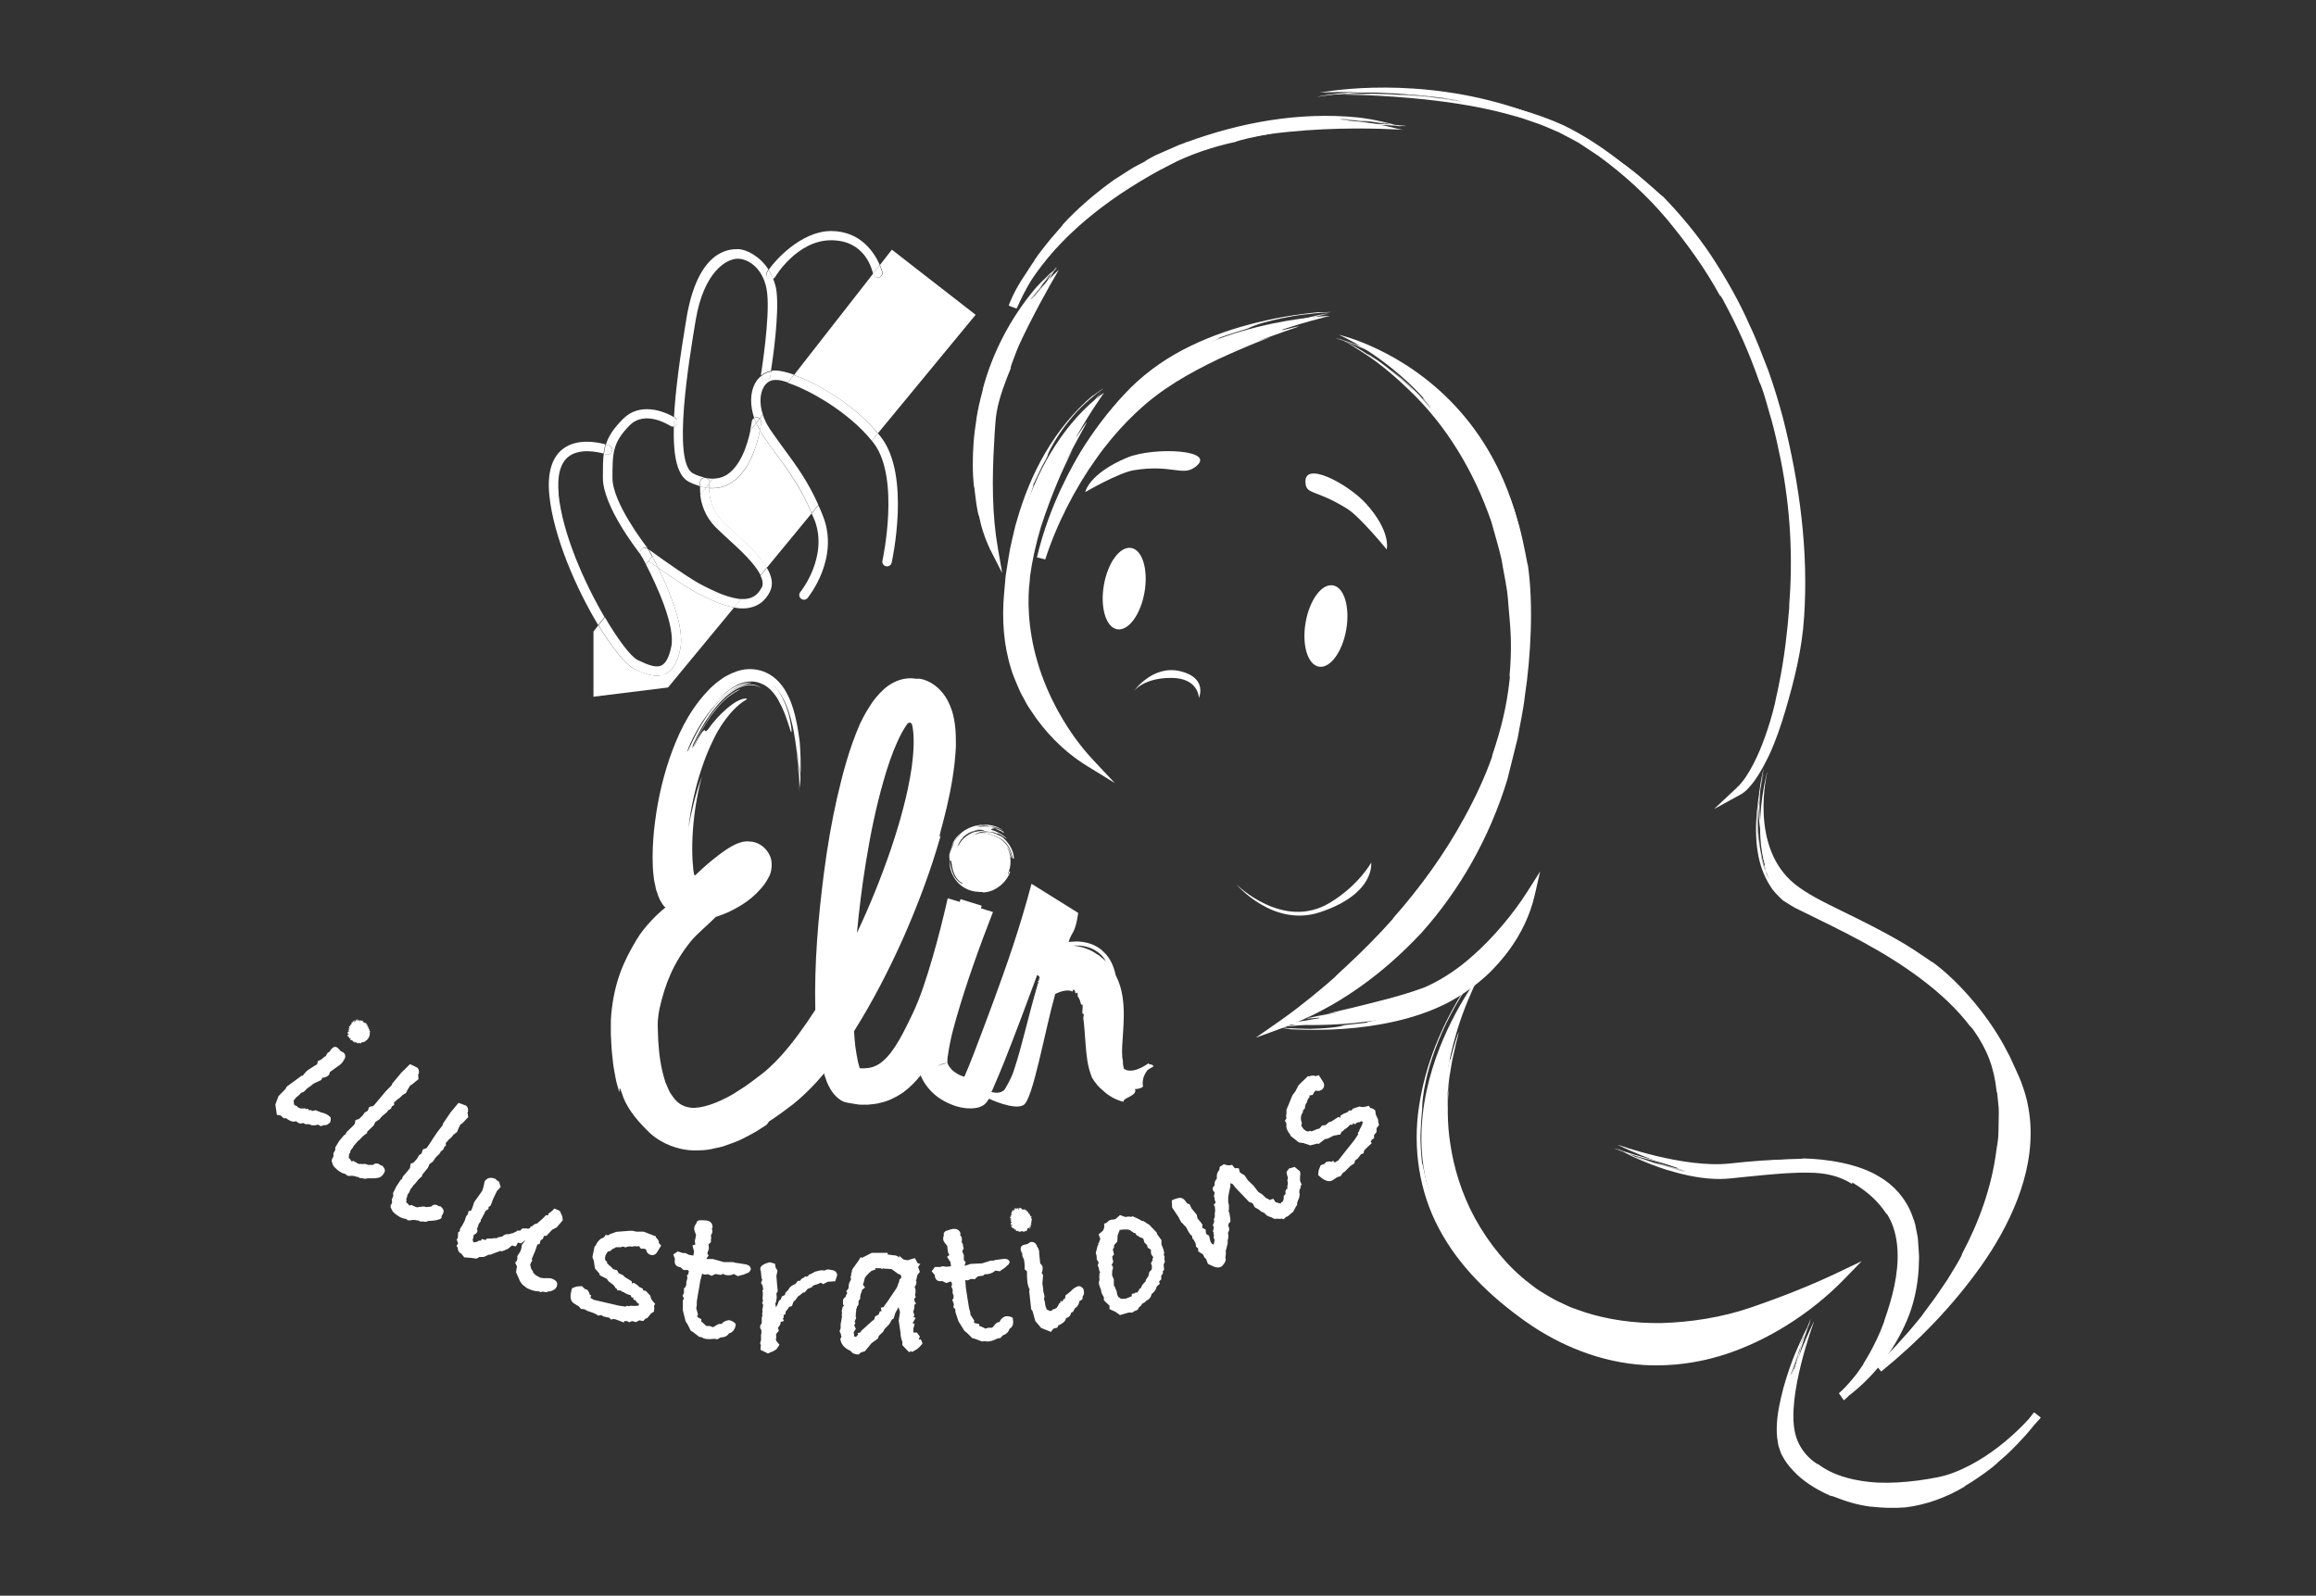 <?xml version="1.0" encoding="UTF-8"?>
<svg xmlns="http://www.w3.org/2000/svg" version="1.1" viewBox="0 0 1280 882">
  <rect x="0" y="0" width="1280" height="882" fill="#333333" stroke="none"/>
  <defs>
    <style>
      .cls-1 {
        fill: none;
      }

      .cls-2 {
        fill: #fff;
      }
    </style>
  </defs>
  <!-- Generator: Adobe Illustrator 28.6.0, SVG Export Plug-In . SVG Version: 1.2.0 Build 709)  -->
  <g>
    <g id="Capa_1">
      <g>
        <g>
          <path class="cls-2" d="M182.6,620.3c-1.3,1.2-2.3,1.8-3,1.6h-.7c0,0-1.5.6-1.5.6l-1.7-.9c-1.2.5-2.5.5-3.7.3l-1-.5h-2.2s-1.2-.7-1.2-.7c-1.4.6-2.6.3-3.9-.9-.3,0-.8.1-1.7.2-1.3-.3-2.5-.8-3.4-1.6l-.5-.3h-1.3c0,.1-1.6-1.5-1.6-1.5l-2.2-.4-.8-5.7,1.7-4.6,3.9-4,.7-1.3,8.2-6h.6c.7-.9,1.4-1.8,2.1-2.5.5-.5,1.7-1.3,3.5-2.4l2.3-1.4c.2-.4.4-1,.4-1.7l2-1,2-1.7h.4c.3-.8.7-1.4,1.2-2.1.2,0,.4-.1.6-.3.2-.1.4-.2.5-.4.3-.6.7-1.2,1.2-1.6,1.3-1.3,2.6-1.1,3.9.5l.9,1c.9.4,1.4.7,1.6.8,1.1,1.1,1.2,2.4.3,4l-.3.3c-.4.9-1,1.6-1.6,2.1-.5.5-.9.8-1.2.9l-4.7,3.4-.6,1.7c-1,.9-2.2,1.5-3.6,1.5l-.7,1.3-4.1,1.9c-1.5,1.2-2.6,2.1-3.5,2.6l-2,2-1.6.6-.7.9-2,1.7-1.3,1.6.2,2.2,1.1.8h.4c0,0,.6.7.6.7l1.4.7h1.8s.8-.1.8-.1l.6.5.6-.2h.6c0,0,.1.7.1.7h1.6s.4.6.4.6l.7-.4.2.2.9-.4,1,.4,2.2.9c2.1.4,3.7,1.2,4.9,2.4l.3.3c.2,1,.1,1.9-.3,2.7Z"/>
          <path class="cls-2" d="M210.9,650c-.5.6-1.2,1-2,1-1,.3-2.4.4-4.1.3h-1.4c0-.1-1.7.3-1.7.3l-1.1-.3-1.9-.2-.9-.6h-.6c-1.5-.6-2.8-.7-4.2-.5-.6,0-1.1-.2-1.5-.5-.2-.2-.4-.4-.5-.6-1.5-.2-3-1-4.6-2.3-1.3-1.1-2.1-2-2.3-2.5l-.8-2.2.2-1.3.2-.3c.6-.8.8-1.6.5-2.7l1.1-2v-1.4c0,0,2.2-3.6,2.2-3.6l1.6-1.9,1.2-1.4.7-.3c.1-.5.3-.9.7-1.4,2.3-2.2,3.8-3.6,4.3-4.3l.5-2.2,1.9-.6,2.1-2,1.1-1.6,1.6-.9.9-2.2,2-.4.8-.7,2.6-3.1.5-.6,3.1-3.7,3.4-3.5.3-.9,2.2-2.6,2-2.4.7-.9,4.9-4.8c2.9,1.4,4.2,2,3.9,1.8.9.8,1.2,1.9,1,3.3l-.4.8.2,2.4-1.9,1.5-.3.3c-1.1,1-1.9,1.5-2.4,1.7l-1.3,2.1-1,2-2.1,1.3c-.8,1-1.7,1.8-2.7,2.3-.2.3-.7.7-1.3,1.2l-.5.4v1.5c-.1,0-1.2.7-1.2.7-.2.6-.4,1-.5,1.2-.3.3-.8.7-1.6,1l-.5.9-2.9,2.4-1.5,1.8-2.1,1.3-1,2-3.6,3.5v.7c-.1,0-2.2,1.6-2.2,1.6l-2.2,2.3c-.4.3-.6.4-.7.5-.8,1-1.5,1.8-2.1,2.4l-.8,1.4-1.1,1.3-.4,1.6-.5.4c.1.6,0,1.3-.2,2.2l.8.7.8,1.3,1.1-.3.9.6c.4.2.8.3.9.5l.3.2c.7.4,1.4.5,2.1.3l.7.2c.9-.3,2-.2,3.1.4.5,0,1.4,0,2.8,0,.7-.8,1.7-1,3-.6.9.7,1.6,1.1,2.1,1,1,1.1,1.5,2.1,1.4,2.8,0,.7-.6,1.7-1.6,2.9Z"/>
          <path class="cls-2" d="M244.2,672.9c-.5.7-1.1,1.1-1.9,1.2-1,.4-2.4.6-4,.7h-1.4s-1.6.6-1.6.6l-1.1-.2h-1.9s-1-.6-1-.6h-.6c-1.5-.4-2.9-.4-4.2,0-.7,0-1.2-.1-1.5-.4-.3-.2-.4-.3-.6-.5-1.5,0-3.1-.7-4.8-1.9-1.4-1-2.3-1.7-2.6-2.3l-1.1-2.1v-1.3c0,0,.3-.3.3-.3.6-.8.6-1.7.3-2.7l.9-2.2-.2-1.4,1.9-3.8,1.4-2.1,1-1.5.7-.4c0-.5.3-1,.5-1.4,2.1-2.4,3.4-4,3.9-4.7l.3-2.3,1.8-.8,1.9-2.2.9-1.7,1.5-1,.7-2.3,1.9-.6.7-.8,2.2-3.3.4-.7,2.7-4,3-3.9.2-.9,1.9-2.8,1.7-2.5.6-.9,4.4-5.3c3,1.1,4.4,1.6,4,1.4,1,.7,1.4,1.7,1.3,3.2l-.3.9.4,2.4-1.7,1.7-.3.4c-1,1.1-1.7,1.7-2.3,1.9l-1.1,2.2-.8,2-2,1.5c-.7,1.1-1.5,1.9-2.5,2.6-.2.3-.6.8-1.2,1.4l-.5.5v1.5c0,0-.9.8-.9.8-.2.6-.3,1-.4,1.2-.3.4-.8.8-1.5,1.2l-.4,1-2.6,2.6-1.3,2-2,1.5-.8,2-3.2,3.9v.7s-2,1.8-2,1.8l-2,2.5c-.4.3-.6.5-.6.5-.7,1.1-1.4,1.9-1.9,2.6l-.6,1.5-1,1.4-.3,1.6-.4.4c.2.6.2,1.3,0,2.2l.8.6,1,1.2,1.1-.4.9.5c.5.1.8.3,1,.4l.3.2c.7.3,1.4.3,2.1,0h.8c.9-.3,1.9-.3,3.1.1.5,0,1.4-.1,2.8-.3.6-.9,1.6-1.2,2.9-.9.9.6,1.7.9,2.2.8,1.1,1,1.7,1.9,1.7,2.6,0,.7-.4,1.7-1.3,3Z"/>
          <path class="cls-2" d="M307.4,711.7c-.4.8-1.5,1.5-3.3,2.1h-1c0,0-1.2.5-1.2.5l-2.1-.4c-.6.3-1,.4-1.4.2,0,0-.1-.1-.2-.2-.1,0-.2-.1-.3-.1-1.9,0-3.9-.5-6-1.5l-.8-.4-2.3-1.8-1.3-1.7-2.3-5.2.5-3.2-1-2.1c.3-.2.7-.6,1-1.2.2-.4.3-1.2.2-2.4l1.5-2.3.2-.4c.4-.8.7-2,.8-3.5l2.1-2.8-2.6,2-1.6-.5-1.2,2.1c-.7,0-1.4-.2-2.1-.5l-2.3,1.9-2.1.9c-.8.4-1.5.5-1.9.3h-.4c0,0-5.5,2.1-5.5,2.1l-.4-.2-3.1,1.4h-2.3c0,0-1.7.9-1.7.9l-2.7-.4-4-.3-1.6-2c-1.4-.7-2-1.7-2-3.3l-.7-1c0-.2.3-.5.5-.8.2-.3.3-.6.4-.7l-.9-2.2.7-.4.2-3.5.6-.2v-.2c.2-.1.3-.3.4-.6-.1-.3-.1-.5,0-.7.4-.8.8-1.4,1.3-2.1l1.4-2.7.7-2.3c.5-.4.8-.9,1-1.3.2-.5.3-1,.2-1.5l1.5-.3.6-1.2,1.2-3.6,4.3-6c.5-1.1,1-2.8,1.4-5.3,1.3-2.1,3.3-2.6,6-1.5l.7.7,1.3.9.9,2.9-2.1,2.3-2.1,4.4-1.3,3.5-1.2.9v1c0,0-1.7,1.2-1.7,1.2l-.5,1v.3c-.2.2-.4.5-.6.9-.4.9-.9,1.8-1.5,2.7v.8c-.1,0-1.1,1.4-1.1,1.4l-.4,1.3-.6,1.5c.3.7.4,1.3,0,1.9-.3.5-.8,1-1.6,1.2l-.2.4c-.2,1.3-.4,2.2-.6,2.5l.5,1.4c.6,0,1.2-.2,2-.3.5-.6,1.3-.8,2.1-.6l.5-1c.4.2,1.1.4,2.1.6l.7-.8h2.1c0,.1.5,0,.5,0,.7-.2,1.7-.3,3-.2l.2-.4,2.6-.5c1.1-1.1,2.4-1.5,3.8-1.3,1.1-.4,1.8-.6,2.2-.6l2.2-1.1v-.3c.1,0,.7,0,.7,0h1.1s1.2-1.2,1.2-1.2h2.6c0,.1.5.2.5.2l1.1-.4.4-.9h.7c.7-.9,1.7-1.5,2.8-1.6l3.2-2.8,1.5-1.6.4-.3.4.2,1-.2-.5-.5c1.3-.9,2.6-1.9,3.6-3.1l3,1.3,1.4,3.1.2,2.1-3.3,3.9-2.5,1.3-3.2,3.4h-1.3c0,.1-.7,1.7-.7,1.7l-1.2.8-.6,2-1.2.3-1.2,3.5-2,4.7.5.2-1.3,2.7.6,2.4,1,1.4v.6c.3.3.8.7,1.4,1.4l2.5,1.4,1.7.3h3.4c.7,0,1.4.2,2.2.6,2.1,1,2.6,2.4,1.8,4.2Z"/>
          <path class="cls-2" d="M361.6,724.9l-1.8,1.1-2,2.5-1.1.4-1.2,1.3-2.2-.4-1.8,1-2.2-.6-1.6.7-1.1-.7h-1.5c0,0-.3.8-.3.8l-3.9-1.5-1.7-.5-1.5.4-.9-1c.7.1,1.3.3,1.8.4-.6-.1-2.4-.5-5.3-1.2l-.3-.3-.8-.4-1.6.3c-.4-.3-1.1-.8-2.2-1.3-1.6-.6-2.6-.9-3.1-1.1l-.9-.3c-.4-.4-1-.6-1.5-.8-.6-.2-1.2-.2-1.8-.2l-1.2-1.4-.8-.5c-.2,0-.6-.3-1.1-.7-2.6-1.1-3.3-3.7-2.1-7.9l.3-1,2.5-.9,2.9-.2,1.7,1.6,1.5.5v.3c.5.5,1,1.3,1.1,2.3l.8.4-.4,1.4,1.3.7.3.3,14.2,3.3,3.5.5h.3c0,0,.4-.4.4-.4l1.6.2.3-.3c1.6.2,3.1.2,4.6,0l.3-.5c0,0-.1-.4-.2-.9h-.6c0,0-1.1-1.6-1.1-1.6l-1-.3-.3-.9.5-.3h-1.3c0-.1-.6-1.3-.6-1.3-.2,0-.6-.2-1.1-.3-.9-.3-1.8-.7-2.7-1.4l-1-.3-.7-.6h-1.7c0,0-.6-1.1-.6-1.1h-.3c0,0-1.2-1.8-1.2-1.8l-3-2.3-.8-1.2-3.9-2-.2-.9-2.5-2.9-.6-4.1-.8-2.2,1.2-5.8.6-.5c.6-1.6,1.7-2.9,3-3.9,1.3-.3,2.1-.9,2.4-2l1.7.2c.5-.5,1.2-.9,2.2-1.1l2-.8,7.7-.6h1.3s2.3.5,2.3.5h3.9c0,0,6.8,2.6,6.8,2.6v.6c.6.4,1.2,1.2,1.7,2.4l-.2.5,1.4,1.6-1.5,2.4-.5.9c-1,1.7-2.3,2.3-3.9,1.8-1.3-.4-2.1-1.3-2.4-2.7v-.3c0,0-1.2-.4-1.2-.4h-1.7s-1.1-1.5-1.1-1.5l-.9.3c-1-.3-1.9-.2-2.9.1-1.1-.3-2.3-.2-3.6.4l-1.4-.5-1.2.4h-1.6c0-.1-.3,0-.3,0h-.8c0,.1-1.3.8-1.3.8h-.4s-1.4,1.3-1.4,1.3l-1.4.3c-.6.9-1,1.6-1.3,2.2-.2,1-.3,1.8-.2,2.1,0,.4.5.9,1.2,1.5l-.2.5,1.2,1.2c1,.8,1.8,1.5,2.2,2.2l2.2.6,1,1.7,2.4,1.1.8.9,3.9,2.4.2,1.4.7-.6c.9.3,2.1,1.1,3.4,2.4l1.9.9v.8s1.7.5,1.7.5l2.5,2.7c0,1.1.6,2.2,1.6,3.3l1,1.1-.7,1.2c.3.9.3,1.7,0,2.5v.3Z"/>
          <path class="cls-2" d="M414.5,702.4c-.1.7-.9,1.2-2.4,1.6-.4.3-1,.6-1.9.7-1.1.3-1.9.5-2.4.7l-2.2-1.2c-1.4.7-3,.9-4.8.5l-1.3-.6-1.1.6-3-.5-2.1,1c-.8-.4-1.5-.7-2.3-.9-.3.1-.8.2-1.7.2-.4,0-.8-.2-1.2-.6l-1.1,4.2-.5,3.1-.7,3.9-.7,4.3v2.1s-.3,1.6-.3,1.6l1,3.6c-.3.2-.4.4-.5.7,0,.5.7,1.1,2.3,1.7v1.4s.7.5.7.5l1.2,1.1.8.8c.8,0,1.3,0,1.6,0,.7.1,1.3.3,2,.7.3,0,1.1-.5,2.2-1.2.8-.5,1.5-.7,2.1-.6,0,0,.2,0,.3,0,.1,0,.3,0,.3,0,.9-1.2,2.3-1.9,4.1-2.1,1.6.3,2.8,1,3.7,2.1v.8c-.6,2.5-1.8,4-3.7,4.4-.9,1.5-2.5,2.2-4.8,2.3l-1.6,1-1.5-.3-2.7.2c-.6,0-1.5,0-2.6-.2-.6-.1-1.2-.4-1.8-.8l-1.5-.3-3.6-2.8-1-.5-1.8-3.6-1.1-1.7-1.5-6v-5.4s.6-1.3.6-1.3l-.8-1.4.8-1.5v-2.6c-.1,0,.8-.6.8-.6l.5-1.4v-1.4c-.1,0,.6-2,.6-2l-.2-1.9.7-.5.3-1.8-.7-.5h-2.2c0,0-1.8-1.6-1.8-1.6h-.3c-2.2-.4-3.2-1.9-2.7-4.3v-.3c0,0-.9-2.4-.9-2.4l2.5-1.7,2.7.9h1.5s2,1,2,1l2.4.4.4-2.2-.9-3.4,1.6-.5-.3-1.8.7-3.5-.6-1.6c-.4-.9-.5-1.7-.4-2.4.1-.8.4-1.5.9-1.9l.6-1.5,1.1-.7c2.1,0,3.5,0,4.1.1,2.4.4,3.5,1.7,3.4,4l-.4.5c.3.8.4,1.4.3,2,0,0,0,.3-.2.5l-.3.6-.3.8.2,1.5-.2.5v1.6s-1.3,1.2-1.3,1.2l.2,2.4-.9,2.6.7,1.2-1.3,1.9h3.6s6.1,1.7,6.1,1.7h5.1c0,0,1.7.5,1.7.5h.6s4.4.7,4.4.7c2.3.4,3.3,1.4,3.1,3.1Z"/>
          <path class="cls-2" d="M462.8,704.5l-1.2,3.7-4.2.3-2.4,1.3-1.4-.8-1.7.8-1.8.5-1.2.7v.4c0,0-2.5,1-2.5,1l-1.7,2h-.8c-1.3,1.1-2.2,1.9-2.8,2.1l-1.8,2.5-.6.2c-.3.6-.6,1.5-1,2.7l-1.6.5-.8,1.3-1,1.1-.3,1.7-.9.3v1.7c-.1,0-.5.3-.5.3.2.4.4.8.7,1.3l-1.8.6-.3,1.5-1.3,1.8.6,1.5-1.6,1.9c0,.8.1,1.3.1,1.6,0,0,0,.2,0,.5,0,.2-.1.4-.2.6l.2,1,1.8,2.2-1.7,2.5-1.4.9-3.3,1.4-4.1-2,.2-2.6-.4-1.1.5-1.7c0-1.2,0-2.1,0-2.7,0-.2,0-.5.2-.9,0-.4,0-.6,0-.8v-1.1c-.5-.6-.7-1.2-.7-1.9,0-.6.4-1.3.9-2,0-.4,0-1.5,0-3.4l.4-.3-.2-1.5.3-1.3-.2-.8.5-2.6-.6-1.2.5-1.2-.3-1.5c.1-.4.2-1.1.2-1.8,0-1.1,0-1.9-.3-2.3l.5-.6-.3-2.1-.9-1.6.7-1.8-.4-.7-.3-2.8v-.9c-.3-.5-.4-1.1-.4-1.7.1-1.5,1.9-2.7,5.3-3.5l2.8.8.4,2.2,1,1.6-.6,3c.1,1.5.3,3.2.4,5.1l.2,1.8c0,.2.1.6.1,1.3,0,.5-.3.9-.7,1.4l.2,2.3-.4,2.5-.5,1.1.3.5v1.2c.6-.5.9-1,1.1-1.6l.6-1.7c.3-.4.6-.8,1.1-.9l.6-1.7,1.7-.8.3-1.3,1.4-1.3,1-1.6c1.1-1,2.1-1.6,3-1.8l.3-.3,1.1-1.5h1.2c0-.1.4-.5.4-.5l.5-.7,1.3-.6.7-.7.7.2.9-.4.5-.7,1.4-.6,2-1.1,2.8-.7c1.1,0,1.6-.1,1.7-.1h0c0,.1-.1.1-.1.2h.1c.3,0,.8,0,1.4-.3.4-.3.9-.4,1.6-.3.3,0,.8.1,1.6.3,2,.2,3,1.2,3.1,3Z"/>
          <path class="cls-2" d="M508.5,698.8l-1.1,1.5,1,2.7-1.4,1.8-.5,2.4-.3.6.3.6c0,1.1-.2,1.9-.7,2.4l-.2.4v.5c.3.5.4,1,.4,1.5,0,.4,0,.6,0,.8v.4c.1,0-.3,1.3-.3,1.3l.4,1.3-.9,1,.4,1.6.7.8-1,1v1.8c0,0-.6,1.9-.6,1.9l.7,1.8-.6.9,1.2.7-1.5,2.7v.3c0,0,1,.2,1,.2l-.7,2.7v.5c0,.5,0,.9,0,1.3v.3c.1,0,2,.1,2,.1l1.6,2.2-.7,1.7,1.2-.2c.5.9.8,1.7.9,2.4l-1.6,1.8c-.5.6-1.2,1.1-2.2,1.7l-1.9,1.1-.6-.5-1.1.6-3.7-3.9v-1.9c-.6-1.5-.9-2.9-1-4.2v-.7s-1-6.7-1-6.7l.7-4.8-.8-2.7-1.8,3.3-.9,3-.9.5-1.5,2.6-2.7,2.8-.7,1.4-2.4,2.3-.5,1.5-3.5,2.5-3.7,4.5-2.1.6-1.4,1.2c-1.9,0-3.4-.6-4.4-2-3.5-1.5-5.4-3.8-5.7-6.9l.6-.4v-.7c-.1,0-.3-1.4-.3-1.4l-.7-1.5.6-1.6v-2.4c.1,0,.7-3.8.7-3.8,0,0,0-.2,0-.5,0-.2-.1-.3-.1-.5,0-.3,0-.7.2-1.2,0-.2-.1-.5-.2-.9,0-.5.2-1.4.6-2.7l.8-.4c-.5-.4-.7-.8-.7-1.2,0-.3,0-.5,0-.7,0-.2,0-.5,0-.8,0-.9.4-1.6,1.3-2.1.2-.8.6-1.5,1.1-2.3l-.6-.9,1.3-1.8v-.5c0-1.4.3-2.8,1.3-4.1l-.2-2,.4-.5c0,0,0-.2,0-.3,0-.1-.1-.3-.1-.3,0-.5.1-.8.4-1.2v-.7c.2-.8,1-1.9,2.2-3.5,1.2-1.6,2.1-2.9,2.7-4.1l.6.5,1.2-.6.6-.3,3.7-1.9h8.8c0,0,0,.9,0,.9l2.8.4c1.7,0,2.9.4,3.5,1.6,0-.2,0-.5,0-.8,0-.2,0-.4,0-.5l2.5,2.1,2.2.4,4-1.2,1.6,2.8,1.7.6ZM497.9,705.2l-.5-.8-.9-.2-3.7-2.7-2.3-.2h-1.8c0,0-.2-.4-.2-.4l-.9.5-1-.4h-3c0,.1.4.6.4.6l-2.6,1-.4.6h-.3c-1.3,1.3-2.2,2.3-2.7,3.1l-.7,2.8-.4,1,1.2,1.5-1.9,1.6.2.4c-.8,1.5-1.1,2.9-1,4.3l-.9,1.2v2c0,0-.8,1.1-.8,1.1l-.2,1-.3.2v1.6c0,0-.2.6-.2.6,0,.9,0,1.6-.1,2.2l.3.6-.9,2.2.5.7-.7,1.2.9,2.1-1.2,1.7.3,2.1v.3s.5.2.5.2h.6c.4-.5.7-.9,1.1-1.2l-.3-.9,1.6-.3.3-.8,6.4-5.8.7-.3.7-2c.4-.2,1.1-.5,1.9-1l.7-1.8h.9s-.4-2-.4-2l1.6-.3c.1-.3.4-.7.7-1.2.3-.5.7-.9,1-1.3l5.4-8,.8-1.7v-.4c-.1,0,.6-1.3.6-1.3l.2-1.3,1-1v-1.3Z"/>
          <path class="cls-2" d="M557.9,697.7c0,.7-.5,1.4-1.7,2.2-.2.4-.8.8-1.5,1.3-1,.6-1.7,1.1-2.1,1.5l-2.5-.4c-1.1,1.1-2.5,1.7-4.4,2h-1.4c0-.1-.9.8-.9.8l-3,.4-1.7,1.6c-.9-.2-1.7-.2-2.4-.1-.2.2-.7.4-1.5.7-.4,0-.8,0-1.3-.2l.3,4.3.5,3.2.6,3.9.7,4.3.6,2,.2,1.6,2.1,3.2c-.2.3-.3.5-.2.8,0,.5,1,.8,2.7.9l.4,1.3.8.2,1.5.7,1,.5c.7-.3,1.2-.4,1.5-.5.7,0,1.4,0,2.1,0,.3-.2.8-.8,1.7-1.9.6-.7,1.2-1.1,1.8-1.2,0,0,.2,0,.3,0,.2,0,.3,0,.3,0,.5-1.5,1.5-2.5,3.2-3.2,1.6-.2,3,0,4.2.9v.8c.5,2.6-.2,4.3-1.9,5.2-.4,1.7-1.7,2.9-3.8,3.7l-1.2,1.4-1.5.2-2.5,1.1c-.6.2-1.4.4-2.6.6-.6,0-1.3,0-2-.2l-1.5.2-4.3-1.6-1.1-.2-2.8-2.8-1.6-1.3-3.3-5.3-1.7-5.2v-1.4c.1,0-1.1-1.1-1.1-1.1l.3-1.7-.9-2.4.7-.9v-1.5s-.5-1.3-.5-1.3v-2.1s-.8-1.7-.8-1.7l.5-.6-.3-1.8-.8-.2-2.1.8-2.2-1.1h-.3c-2.3.4-3.6-.7-3.9-3.1v-.3s-1.7-2-1.7-2l1.8-2.4h2.9s1.4-.4,1.4-.4l2.2.3,2.4-.3-.3-2.3-1.9-2.9,1.3-1-.8-1.6-.4-3.5-1.1-1.3c-.6-.7-1-1.5-1.1-2.1-.1-.8,0-1.5.3-2.1v-1.6c.1,0,.9-1,.9-1,2-.7,3.3-1.1,4-1.2,2.4-.3,3.9.6,4.4,2.7l-.3.6c.5.6.9,1.2,1,1.8,0,0,0,.3,0,.6v.7c-.1,0-.1.8-.1.8l.7,1.4v.6s.4,1.6.4,1.6l-.8,1.5.9,2.2v2.8c0,0,1,.9,1,.9l-.6,2.2,3.4-1.1,6.3-.3,4.8-1.5h1.7c0-.1.5-.3.5-.3l4.4-.6c2.3-.3,3.6.3,3.9,2Z"/>
          <path class="cls-2" d="M598.8,712.5c.4,1.7.4,2.8,0,3.4l-.4.6-.2,1.7-1.6,1c-.2,1.3-.8,2.4-1.6,3.3l-.9.6-1,1.9-1.2.7c-.2,1.5-1.1,2.4-2.7,2.9,0,.3-.3.8-.7,1.6-.9,1-2,1.7-3.1,2.2l-.5.2-.5,1.2-2.2.6-1.4,1.8-5.4-2.2-3.2-3.8-1.5-5.4-.8-1.2-1.1-10.1.3-.6c-.5-1-.9-2.1-1.1-3.1-.2-.7-.3-2.1-.4-4.3v-2.7c-.3-.4-.8-.8-1.3-1.2v-2.3c.1,0-.3-2.6-.3-2.6v-.4c-.3-.6-.7-1.3-1-2.1,0-.2,0-.4,0-.7,0-.3,0-.5,0-.6-.4-.6-.7-1.2-.8-1.8-.4-1.8.3-2.8,2.4-3.2l1.3-.3c.8-.6,1.3-.9,1.5-1,1.5-.4,2.7.2,3.6,1.7v.4c.6.8,1,1.6,1.2,2.4.2.7.2,1.2.1,1.5l.6,5.7,1.2,1.4c.3,1.3.2,2.6-.4,3.9l.8,1.2-.4,4.6c.3,1.9.5,3.3.5,4.3l.7,2.8-.3,1.7.4,1.1.4,2.6.7,1.9,2,.9,1.3-.6v-.4c.1,0,1-.1,1-.1l1.3-.8.9-1.5.3-.8.7-.3v-.6c0,0,.3-.5.3-.5l.8.3.8-1.4h.7c0,0,0-.9,0-.9h.2c0,0,0-1,0-1l.9-.7,1.9-1.5c1.4-1.6,2.9-2.6,4.5-3h.4c.9.2,1.7.7,2.2,1.5Z"/>
          <path class="cls-2" d="M641.9,685.6v2.2c.8,1.8,1.3,3.3,1.5,4.5l-.2,1.3.5,1.2-.2,1,.3,1.6-.7,1.6.3,2.9-.7.7v1.3s-.9,1.2-.9,1.2v2.1c-.1,0-1.2,1.1-1.2,1.1l.4,1.3-1.7,1.5c-.4,1.6-1.2,2.9-2.4,3.8l-.4.3c-.4,1.9-1.4,3.1-3,3.8-.5.7-1.3,1.2-2.2,1.6l-.8,1.2-.9.7-1,1.6-1.4.5-1.4.9h-2.1s-4.7,1.4-4.7,1.4l-2.5-1.8-3.3-1.5v-1.9c-.1,0-3.1-3-3.1-3v-1.6s-1.3-2.4-1.3-2.4l-.3-1.7c-.4-1-.7-1.7-.8-2.1-.5-1.3-.5-2.5,0-3.4-.2-.7-.2-2.1,0-4.1l.5-.2-.6-.6-.3-1.6-.6-1.6c.3-.9.5-1.4.5-1.6l-.9-1.4-.2-.4c.1-1.2,0-2.3-.5-3.4l1-3.9c.2-.4.4-.7.5-.9l-.3-.4.4-.2.9-2.4-.9-2.5,2.3-2c.7-1,1-2.3.7-3.9l1.4-.5c.6-.7,1.2-1.2,1.9-1.5.6-.3,1.3-.3,2-.3l1.2-.4,2.3-2.1,2,.8,1.5.3.8-.3,1.9.2.8-.3c1.2.5,2.8,1.2,4.6,2.2l.4.4h.9c0,.1,3.3,2.1,3.3,2.1l4,4.2.4,1.1,2.4,3.3ZM635.9,690.9l-.3-.5c-.7-.3-1.2-.7-1.5-1.3v-.7c.1,0-1.6-1.6-1.6-1.6l-.6-2.1-.6-.4c-1.2-.3-1.9-.7-2.1-1.1-.7,0-1.3-.6-1.8-1.7h-.7c0,.1-2.1-1.5-2.1-1.5l-1.2-.4h-2.6s-.9.1-.9.1c-.4.2-.8.1-1,0l-1.2,3.1-.2,3.5-1.8,2v1.3c.1,0-.7.9-.7.9l.7,2.9-1,1.1c.1,1.1.3,2.1.6,2.9l-1.1,2.2h.7c.3,1,.3,1.8-.2,2.7,0,.7,0,1.6-.1,2.5l.3.8.2.4.5,1.3v3.3s.4.4.4.4l1.2,2.9.2,1.6.7,1.4,1.5,1h1.7c0,0,.6,0,.6,0l.8-.3,2.8-1.1v-1.2s.4-.2.4-.2c.4-.2.7-.2.9,0l.8-.7h1s1-1.5,1-1.5v-.4c0,0,1-.6,1-.6.2-1,1-2.2,2.6-3.7v-.6s1.5-2.3,1.5-2.3l.5-2.2,1.4-1.5v-.6c0,0,0-1.4,0-1.4l-.5-1.4.9-1.6v-.9c.1,0,.4-.8.4-.8-.6-.7-1-1.3-1.1-1.6-.2-.6-.3-1.4-.2-2.3l.3-.6Z"/>
          <path class="cls-2" d="M718.4,647.6c.3.5.4,1.4.1,2.8v2.3s.9,2.1.9,2.1l-.7.9.2.7c-.8,1-1,2.3-.6,3.8-.1,1.3-.4,2.5-1,3.4-.1.5-.2.9-.4,1.2v1.2c0,0-.6.8-.6.8l-1.6,3-3,2.5-1,.4-1.2,1.2-1-.3c-1.2.2-2.1.1-2.8,0-.9.3-1.9.1-2.9-.7-1.9-.5-3.1-1.2-3.6-2l-.2-.3-1.4-.7h-.3c0,0-1.7-1.4-1.7-1.4l-2.1-1.2-1.3-2.3-1.8-.6-6.9-7.2c-.9-.9-1.6-1.8-2.1-2.6l-.5-.3-.9-.3v1.7c-.1,0-1.2,5.9-1.2,5.9v2.8c0,0,.4,1.8.4,1.8v2.2s-.2,1.3-.2,1.3l.4.4.6,3.8v1.5c-.1,0-.9.8-.9.8l-.3,1.4c.8,1.3.8,2.5-.1,3.7v.3c.3,1.8.2,3-.2,3.8v1.9c-.5,2.2-.9,3.6-1.1,4.2.2.8.2,1.5,0,2.3,0,.3,0,.7-.2,1.2.5,1.2.2,2.5-1.1,4l-.9,1c-1.3.8-2.8.8-4.6,0l-3-1.4-1-2.7-1.1-1v-.3c0,0-.7-1.3-.7-1.3l-2.6-1.6v-1.6s-1.2-1-1.2-1l-.2-1.8-1.2-2.3-.5-.2-.3-1.7-.7-.5-1.1-1.5-1.6-3c-.6-.5-1-.9-1.1-1,0-.1-.2-.3-.3-.4-.1-.2-.2-.3-.3-.4l-.8-.6-1.7-3.2-.7-1-1-1.5-1.7-2.6-.2-3.9c2.1-1,3.7-1.4,4.8-1.4s2.1.8,3,2.1l.6.9,1.5.6,1,2.2,2.9,3.5.5,2.2,1.6,1.8,1.1,1.6-.2,1.6,2,1.1v1.5s.5,1.1.5,1.1l1.3.7.6,2.5.3,1,.6.9,1.1.6.5-2.7c-.6-.9-.7-1.8-.3-2.5-.4-.7-.4-1.3-.2-1.9h-.5c0,0,.5-2.1.5-2.1v-.6s-.5-.9-.5-.9l.8-2.1-.3-1.2.5-1.1.9-6.6c0,.6-.3,2.5-.8,5.6v.2c.1,0-.1-.8-.1-.8l.3-2.2-.2-2.2-.6-.9,1.1-1.4-.6-1.4v-.6c.1,0,0-.5,0-.5l-.4-.7.4-2.2c0-.1-.2-.3-.3-.5-.2-.1-.3-.2-.3-.3-.8-1.1-.6-2.2.6-3.2-.2-1.5.2-2.7,1.2-3.7v-1.2s0-.3,0-.3c0-1.2.5-2.3,1.4-3.4l.2-1.6,2.3-1.5,2,.6h1.4c0-.1.3,0,.3,0l.8-.3,1.5,1.9h2.2c0-.1.7,2.4.7,2.4l2.6,1.6,1.8,2.7,3.2,3.1,2.5,3.3,2.2,1.4,2.2,2.1c.6.1,1.3.5,1.9,1l2-.7,1.3,1.9,1.6.4.2.3.4-.2.8.3v-.7c0,0,.1,0,.6-.2.7-.5,1-1.6.9-3.4l1-1v-.7c-.2-.6,0-1.3.3-1.9l.7-.3v-.6c.1,0,0-.5,0-.5v-.6c.4-.9.3-1.8,0-2.8l.3-1.8-.4-1-.4-2,1.4-1.9,3.1-.9,2.7,2.2c0,0,.1.1.2.1,0,.1.1.2.2.3Z"/>
          <path class="cls-2" d="M760.1,614l.3,2.1,1.3,2.9v1.1c-.1,0,.5,1.7.5,1.7l-1.4,1.8v2.1c0,0-1.4,1.7-1.4,1.7v1.8c0,0-1.2.7-1.2.7l-.7,1.3.7.6-3.1,2.9-1.2,1.3-.3,1.5-1.3.4c.5-.6.8-1.1,1.1-1.4-.4.5-1.5,1.9-3.4,4.3h-.4c0,.1-.7.7-.7.7l-.4,1.6c-.4.2-1.2.7-2.2,1.4-1.2,1.2-2,2-2.3,2.3l-.6.7c-.5.2-1,.6-1.4,1-.4.5-.7,1-1,1.6l-1.8.5-.8.5c-.2.2-.5.4-1.1.7-2.1,1.9-4.8,1.3-8-1.6l-.8-.7.3-2.7,1.1-2.7,2.1-.8,1.1-1.2.3.2c.7-.4,1.6-.4,2.6-.1l.7-.6,1.1,1,1.2-.9h.4c0-.1,9.1-11.5,9.1-11.5l2-3,.2-.3-.3-.6.9-1.3v-.4c.8-1.3,1.5-2.7,1.9-4.2l-.3-.5c-.1,0-.4,0-.9-.2l-.3.5-1.8.3-.7.8h-1c0-.1-.1-.7-.1-.7l-.7,1.1h-1.3c-.2.2-.4.5-.8.9-.7.7-1.5,1.3-2.4,1.8l-.7.8-.8.4-.7,1.6h-1.4s-.2.2-.2.2l-2,.3-3.4,1.7-1.4.2-3.5,2.7-.9-.2-3.7,1-3.9-1.3-2.4-.3-4.7-3.7-.2-.8c-1.2-1.3-1.9-2.8-2.1-4.4.3-1.2,0-2.3-.8-3l.9-1.5c-.2-.6-.3-1.5,0-2.5v-2.2c.1,0,2.9-7.1,2.9-7.1l.6-1.2,1.4-1.8,1.8-3.5,5.2-5,.6.2c.6-.4,1.6-.5,2.9-.5l.4.4,2.1-.6,1.5,2.4.6.9c1.1,1.6,1.1,3,0,4.3-.9,1-2.1,1.3-3.5,1l-.3-.2-.9,1-.8,1.5-1.8.3v1c-.8.7-1.2,1.6-1.3,2.7-.8.8-1.2,2-1.2,3.4l-1,1.1-.2,1.2-.8,1.4v.3s-.2.7-.2.7v1.4c0,0,0,.3,0,.3l.5,1.8-.3,1.4c.5.9,1,1.6,1.5,2.1.8.7,1.4,1,1.8,1.1.4,0,1,0,1.8-.4l.4.4,1.6-.6c1.2-.6,2.1-.9,2.9-1l1.5-1.7,1.9-.2,2-1.7,1.2-.3,3.9-2.5,1.3.4-.3-.9c.7-.7,1.9-1.4,3.7-2l1.6-1.3.7.4,1.2-1.3,3.5-1.1c1,.4,2.2.4,3.7,0l1.4-.4.8,1.2c.9.1,1.7.5,2.3,1l.3.2Z"/>
        </g>
        <g>
          <path class="cls-2" d="M709,566s37.3-4.8,72.1-15.4c37.6-11.6,64.9-56.1,64.9-56.1,0,0-5.7,34.1-44.3,56.1-36,20.6-92.7,15.4-92.7,15.4Z"/>
          <path class="cls-2" d="M786.7,551.3c0-.1-1.1.2.5-.5,5.1-2.2,9.2-3.9,13.8-6.8l.3-.3c3.6-2.2,7.3-4.6,10.8-7.4,6.5-5.2,12.4-10.9,17.8-17-.2.1-.3.2.2-.5,2.2-2.5,5.3-6.1,8.3-9.9l1.3-1.7c.3-.5.4-.6.4-.7,1.3-1.8,2.5-3.3,3.5-4.8,1.3-1.9,2.6-3.8,4-6.1l-4-1.5c-4.3,19.8-17.6,38.7-36.6,51.7-2.3,1.5-4.5,3.1-6.8,4.4-2.4,1.2-4.7,2.6-7.1,3.7-7,3.3-16.7,5.9-24.1,7.5,1.3.5-17,4-13.2,3.8-5.1.7-12.7,1.3-13.1,1.5-1.1.5-5,1.6-18.6,2-5.3,0-13.5-.5-15.4-.6-3,0,7,.8,4,.8,19.8,1,39.4,0,58.6-4.4,9.6-2.2,19-5.3,28-9.8,8.9-4.6,17.1-10.4,24.4-17.5,3.9-4.1,19.1-18.9,24.5-42.4l3-13.1-7.3,11.5c-8,12.5-18.8,25.2-29.4,34.6-10.5,9.6-21.1,15.4-27.1,17.9-.6.3-1.3.5-1.9.7-11.6,4.3-26.8,7.8-37.1,10.4-4.7,1.1-9.6,2.3-14.5,3.4,2.2-.3,4.3-.6,6.3-.9-4.8.9-9.1,1.8-11.9,2.3-10.6,2.1-4.5,1.3-.4,1,3-.4-1,.6,3.7,0-3.3.6-5,.9-8.4,1.4-.4.3,10.3-1.9,8-1.2-3.4.6-6.9,1.2-10.2,1.8,1.2,0,11.6-1.9,11.1-1.6-1.8.4-9.4,1.4-10,1.7-.1,0,3.2-.5,4.9-.8-10.3,1.8-16,2.9-6.5,1.8-3.2.5-7.9,1.1-11.4,1.6h0c1.7-.2,4.8-.6,6.3-.8l-5.9.8h1.1c1.6-.2,3-.4,4.5-.6l-3.9.6,3.4-.2c4.7-.5,9.2-1,11.7-1.4,20.4-3.5,40.6-7.6,60.4-14.4Z"/>
        </g>
        <g>
          <path class="cls-2" d="M817.1,540.2c-15.4,30.9-36,92.7,5.1,149.3,41.2,56.6,113.3,46.3,144.1,36,30.9-10.3,51.5-20.6,51.5-20.6,0,0-92.7,103-195.6,5.1-79.3-75.4-5.1-169.9-5.1-169.9Z"/>
          <path class="cls-2" d="M840.6,712.3c.1,0-1.9-1.7,1.4.7,10.3,7.7,19.6,13,32,16.8h.9c9.5,3.1,19.8,5.3,30.4,6,19.5,1.3,39-1.2,57.5-6.6-.5,0-.7.1,1.1-.5,7.7-2.4,18-6,28.6-10.2,1.6-.6,3.1-1.3,4.7-1.9,1.2-.5,1.5-.7,1.7-.8,4.8-2,9-3.8,12.9-5.5,2.3-1.1,4.6-2.2,7.1-3.4l-2.6-3.5c-18,18.6-40.9,33.9-66.8,42-25.8,8.2-55.5,7.1-81.9-5.3-11.7-5.2-22.8-12.1-32.4-20-7.2-5.8-15-12.8-21.8-20.7-6.8-7.9-12.6-16.5-16.4-24.7.3,1.4-4.5-7.7-7.3-16.9-2.9-9.1-3.8-18-3.6-13.5-.7-6-1.3-13.6-.9-19.7.2-6.2.8-10.9.8-11.4,0-1.4,0-4.5,1.1-11.1,1.2-6.6,3.5-16.9,10-31.7,2.5-5.8,6.3-12.9,9.9-18.9,3.6-6,7.1-10.8,8.5-12.7,2.1-2.8-.6.3-3,3.7-2.4,3.3-4.7,6.8-2.8,3.8-12.7,19.8-21.9,41.8-25.4,65-3.6,23.1,0,47.5,11.2,68.2,11.1,20.8,28.4,37.2,47.3,50.7,19,13.5,41.7,22.8,65.7,24.3,7.2.4,24.4.9,45.6-6.1,21-6.9,45.4-20.9,65.7-41.9l9.1-9.4-11.9,5.7c-15.6,7.5-32.4,14.1-49,19.8-16.5,5.7-33.6,8.2-49.5,8.7-15.9.3-30.5-2.1-42.4-5.9-2.9-1.1-5.8-1.9-8.4-3-2.6-1.2-5-2.3-7.3-3.4-4.5-2.4-8.3-4.7-11.4-6.8l-3.9-3c-11.7-8.9-22.2-21.8-29.8-35.6-7.6-13.8-11.9-28.7-13.7-41-1.8-11.3-1.9-23.2-.5-34.8-.3,2.7-.7,5.3-1,7.8-.1,2.5-.3,4.8-.4,7,0-6,.7-11.9,1.3-16.9.9-5,1.4-9.1,2-11.3,1.3-6.2,2.3-10,2.8-12,.5-2,.5-2.3.2-1.5-.6,1.5-2.5,7.3-3.7,12.1-1.7,6.9-.1-2.6-2.3,8.3.6-4,1.2-6.9,2-9.8.6-3,1.4-5.9,2.6-9.7,0-.5-1.8,5.5-2.9,11-1.3,5.5-1.9,10.5-1.7,7.7,1.3-7.6,3.4-16.1,5.9-23.7-.6,1.3-2.7,7.9-4.1,14.2-1.6,6.3-2.3,12.2-2.4,11.6.3-2.2,1.3-7.7,2.7-12.9,1.2-5.2,2.8-9.9,2.8-10.7.1-.3-2.4,7.4-3.1,11.4,2.9-12.1,6.2-21.1,7.5-24.6,1.3-3.4,0-1.5-3.8,9.2,2.4-7.5,6.8-17.8,10.5-25.2h0c-1.9,3.8-4.9,10.3-6.3,13.9,1.8-4.4,3.7-8.7,5.8-12.9-.4.7-.8,1.4-1.2,2.2-1.6,3.1-3,6.4-4.5,9.8,1.3-2.9,2.4-5.8,3.8-8.6-1.1,2.1-2.2,4.6-3.5,7.2-4.6,10.3-7.8,20.6-9.4,26.5-6.2,23.8-7,49.4,0,73.4,3.3,12,8.7,23.4,15.4,33.7,6.5,10.5,15,19.9,24.7,27.7Z"/>
        </g>
        <g>
          <path class="cls-2" d="M734.7,174.7s-66.9,15.4-103,46.3c-41.5,35.6-56.6,87.5-56.6,87.5,0,0,10.3-51.5,51.5-92.7,38.7-38.7,108.1-41.2,108.1-41.2"/>
          <path class="cls-2" d="M636.1,214.3c0,.1,1.3-.7-.5.8-5.8,4.6-10.4,8.3-15.4,13.6l-.2.5c-4.1,4-8,8.4-11.8,13-6.9,8.7-13,17.9-18.3,27.5.2-.2.3-.3-.2.6-2.1,4-5.2,9.5-7.9,15.5-.4.9-.8,1.8-1.2,2.6-.3.7-.3.9-.3,1-1.2,2.7-2.2,5.1-3.1,7.4-1.4,3.5-2.6,7.1-3.9,11.2l4.2,1c2.9-13.2,7.7-26.6,13.8-39.5,6.2-13,13.7-25.8,23.2-37.9,4.5-5.8,9.3-11.4,14.3-16.4,7.3-7.6,18.8-14.8,27.9-19.3-.8,0,4.2-2.9,9.2-5.1,4.9-2.5,9.6-4.2,7.1-3.7,6.4-2.6,16.4-5.3,16.8-5.6,1.4-.7,6.3-3.4,24.4-6.7,7.1-1.3,18.1-2.1,20.7-2.2,4-.4-9.4.3-5.4-.1-13.4,1.2-26.5,3.5-39.2,6.9-12.8,3.4-25.2,8-37,14.2-11.7,6.2-22.6,14.3-31.7,24.1-9.1,9.7-17.2,20.4-24.3,31.9-3.8,6.5-17.3,29-24.2,58.5l4.6,1.1c6.2-19.4,16.7-39.7,28.1-55.6,11.3-16.1,23.7-27.5,30.8-33.1l2.2-1.7c13.4-10.3,32-19.5,45.3-25.1,6.1-2.7,12.3-5.2,18.6-7.6-2.9.9-5.6,1.8-8.1,2.6,6.4-2.4,12.9-4.5,15.4-5.5,13.8-4.6,5.9-2.4.4-1.1-3.9,1.1,1.2-.9-4.9.9,4.3-1.4,6.5-2.1,10.9-3.5.4-.4-13.4,4.4-10.5,3.1,4.2-1.3,8.9-2.9,13.3-4.2-1.6.2-15.1,4.7-14.5,4.3,2.3-.9,12.3-3.7,13.1-4.2.2-.1-4.2,1.2-6.4,1.9,13.4-4.3,20.9-6.4,8.4-3.3,4.3-1.3,10.4-2.8,15.1-4h0c-2.3.5-6.3,1.5-8.4,2.1l7.8-2-1.4.2c-2,.5-3.9.9-5.9,1.5l5.2-1.4c-1.5.3-3,.6-4.5.9-6.2,1.5-12.1,3-15.4,4-13.3,4.1-26.4,9-39.2,14.7-12.7,5.8-25.2,12.4-36.5,20.9Z"/>
        </g>
        <g>
          <path class="cls-2" d="M610.2,217.1s-37.1,50.5-43.4,101.1c-7.5,60.7,35.5,103.5,35.5,103.5,0,0-48.7-26.8-45.3-87.8,4.8-86.6,53.2-116.8,53.2-116.8Z"/>
          <path class="cls-2" d="M564.4,316.8c0,0,.4-1.5.1.9-.3,3.8-.6,7.1-.9,10.6-.2,3.4,0,6.9,0,10.7l.2.5c.4,5.9,1,12,2.3,18.2,2.4,11.3,6.4,22.2,11.6,32.4,0-.3,0-.4.4.6,2.1,4.3,5.4,9.9,9.1,15.7.6.8,1.2,1.6,1.7,2.4.5.6.6.7.7.8,1.7,2.5,3.4,4.7,5,6.7,1.9,2.3,3.7,4.5,6.1,6.9l2.6-3.4c-12.3-7.4-23.2-18.2-31.3-31-8-12.9-13.1-28.3-13.9-44.6,0-3.8-.2-7.6,0-11.3.3-3.8.6-7.6.8-11.2.4-5.4,1.7-11.5,2.6-17.6,1.5-6,2.6-12,4.3-17-.4.7.9-5.2,2.7-10.6,1.8-5.3,3.5-10.3,2.3-8,1.5-3.2,3.4-7.2,5-10.5,1.8-3.2,3.1-5.7,3.1-5.9.2-.9.8-2.6,2.8-6,1.9-3.5,5.1-8.8,11.3-16.1,4.8-5.9,13.7-13.2,16.2-14.7,1.8-1.2-.5,0-2.5,1.5-2,1.4-4,3-2.4,1.5-21.7,18.3-35,43.6-42.4,69.8-1.1,3.3-1.6,6.6-2.5,10-.8,3.3-1.5,6.7-2,10.1l-1.6,10.1-.9,10.2c-1.2,13.7-.3,28,4,41.5.3,1,.7,2.3,1.3,3.8.6,1.5,1.4,3.3,2.2,5.3.8,2,1.8,4.2,3.2,6.6,1.2,2.4,2.6,4.9,4.4,7.4,6.7,10.3,17,21.9,31.3,30.6l14.8,9.1-12-12.8c-14.1-15-25.3-35.4-30.7-54.1-5.6-18.8-5.5-35.8-4.3-44.7l.2-2.9c1.2-8.6,3.3-18.1,6-27.1,2.9-8.9,6.1-17.4,9-24.3,2.6-6.3,5.6-12.6,8.7-18.8-1.5,2.7-3,5.3-4.3,7.7,3.2-6.3,6.6-12.5,7.9-14.9,7.4-13.1,2.8-6-.5-1.1-2.2,3.5.3-1.5-3,4.1,2.3-4.1,3.5-6.2,5.9-10.3,0-.6-7.2,12.7-5.8,9.7,2.3-4,4.8-8.4,7.2-12.5-1.1,1.2-8.4,14.1-8.2,13.4,1.1-2.3,6.9-11.4,7.2-12.3,0-.2-2.4,3.9-3.6,5.9,7.3-12.6,11.8-19.4,4.2-8.3,2.5-3.9,6.1-9.4,9-13.4h0c-1.5,2-3.9,5.5-5.1,7.4,1.5-2.3,3.1-4.6,4.7-6.9l-.9,1.1c-1.2,1.7-2.4,3.4-3.6,5.2l3.1-4.6c-.9,1.1-1.8,2.4-2.9,3.8-3.8,5.4-7.3,10.7-9.1,13.8-7.4,12.4-13.9,25.4-19.3,38.9-5.4,13.5-9.6,27.5-11.5,42Z"/>
        </g>
        <g>
          <path class="cls-2" d="M775.9,71.8c-5.1,0-41.2-15.4-108.1,5.1-82.5,25.4-108.1,92.7-108.1,92.7,0,0,15.4-46.3,92.7-82.4,45.9-21.4,123.5-15.4,123.5-15.4Z"/>
          <path class="cls-2" d="M655.6,78.4c0,.1,1.6-.4-.9.6-4,1.3-7.3,3.1-10.8,4.5-1.8.8-3.5,1.5-5.2,2.3-1.7.9-3.5,1.8-5.3,2.9l-.4.4c-2.8,1.6-5.9,2.9-8.7,4.8-2.8,1.8-5.7,3.6-8.6,5.5-10.3,7.4-20,15.6-28.5,24.9.3-.2.4-.3-.4.7-1.7,2-3.8,4.3-6,6.9-2.1,2.7-4.5,5.5-6.7,8.5-.6.9-1.3,1.8-1.9,2.7-.5.7-.5.9-.6,1.1-2,2.7-3.5,5.4-5.1,7.7-3.1,5.3-6.1,10.7-8.7,17.2l3.9,1.4c2.5-6.5,6.4-13.1,10.7-19.2,4.4-6.1,9.2-12,14.7-17.6,10.8-11.1,23.5-21.1,37.5-30,7.1-4.5,14.4-8.8,21.7-12.4,10.6-5.8,25.2-10.5,36.7-12.9-.9,0,5.5-1.8,11.7-3,6.1-1.3,11.8-2.1,8.9-2.1,7.8-1,19.6-1.9,20.2-2.1,1.8-.5,7.8-1.9,28.7-2.3,8.2-.1,20.8.6,23.7.8,4.6,0-10.6-1-6.1-.9-15.2-.7-30.3-.6-45.4.3-15,1-30,2.8-44.7,6.1-7.3,1.8-14.6,3.8-21.7,6.6-7.2,2.7-13.8,6.4-20.6,9.7-13.3,7.2-26.2,15.4-38.3,25.1-3.2,2.6-10,8.2-18.1,16.8-4,4.3-8.4,9.3-12.5,15.2-4.2,5.9-8.3,12.3-11.3,20.2l4.5,1.6c9.2-21.8,26.8-43.2,44.8-58.2,18.2-15.1,36.9-23.6,46.8-27.7,1-.4,2-.7,3-1.1,18.1-7,41.3-12.2,57.7-14,7.5-.9,15.1-1.5,22.8-1.5-3.5,0-6.8-.3-9.7-.2,7.8-.3,15.6.1,18.6.3,8.3.6,10.1.9,9,.6-1-.3-4.9-1-8.1-1.4-4.6-.6,1.7-.4-5.6-1,5.2.2,7.8.5,13,1.2.3,0-3.7-.6-7.3-.8-3.6-.3-6.9-.4-5.1-.5,5,.2,10.7.8,15.9,1.6-.9-.2-5.4-1-9.6-1.3-4.2-.5-8.1-.5-7.7-.7,2.9-.1,14.7,1.5,15.7,1.5.2,0-5-.8-7.6-1,8.1.7,14.3,1.8,16.6,2.2,2.4.4,1-.2-6.3-1.6,2.5.4,5.6,1,8.7,1.7,3,.7,6.3,1.6,8.4,1.9h0c-2.1-.3-6.9-1.6-9.3-2.1,2.9.6,6.1,1.5,8.8,2-.3,0-.8-.2-1.4-.4-2.3-.6-4.5-1.1-6.8-1.6l6,1.4c-1.6-.5-3.3-.9-5-1.4-7.1-1.9-14.1-3-18-3.4-32.1-3.2-64.5,2.7-94.5,13.7Z"/>
        </g>
        <g>
          <path class="cls-2" d="M585.4,149s-30.9,25.7-41.2,72.1c-11.4,51.2,5.1,82.4,5.1,82.4,0,0-5.1-25.7,0-72.1,3.1-27.6,36-82.4,36-82.4Z"/>
          <path class="cls-2" d="M543,215.4c0,0,.5-1,0,.7-1.4,5.3-2.4,9.5-3.3,14.9v.4c-.6,4.2-1.3,8.5-1.6,13-.6,8.2-.7,16.5.2,24.7,0-.2,0-.3.2.5.4,3.4.9,8.1,1.8,12.9.2.7.3,1.4.5,2.1.2.5.2.7.3.7.4,2.2,1,4.1,1.4,5.9,1.3,4.3,2.7,8.5,5.1,13.2l6.3,12.4-2.4-13.8c-3.2-18.2-3.3-38.3-2-59.3.1-2.7.3-5.5.5-8.2.2-2.7.4-5.4.9-8,1.3-7.7,4.9-17.1,7.8-24.1-1.2.8,6.2-16.3,4.2-13.2,2.1-4.6,5.6-11.5,5.6-11.9.1-1.3,1.3-5.1,7.5-17.2,2.5-4.7,6.8-11.7,7.7-13.3,1.4-2.6-3.8,5.8-2.5,3.2-9.9,17.1-19,34.3-26.4,52.5-3.5,9.1-7,18.5-8.1,28.6-1.1,9.8-1.7,19.6-2,29.6.1,5.3-.7,21.9,2.4,42.1l4.4-1.6c-6.5-13.7-9.1-31.9-8.9-47.3.2-15.6,2.9-28.9,4.6-35.8l.5-2c1.5-6.1,3.8-12.7,6.3-18.9,2.7-6.2,5.4-12,8.1-16.6,2.3-4.3,4.9-8.5,7.7-12.7-1.4,1.8-2.8,3.5-3.8,5,2.8-4.2,5.9-8.2,7-9.8,6.7-8.4,2.6-4-.4-1-2,2.3.3-1.1-2.7,2.5,2.1-2.7,3.2-4,5.4-6.6,0-.5-6.6,8.2-5.3,6.2,2-2.6,4.3-5.5,6.6-8-1.1.6-7.6,9.1-7.4,8.6,1-1.5,6.2-7.3,6.5-8,0-.2-2.2,2.4-3.3,3.8,6.7-8.1,10.8-12.3,3.9-5.6,2.3-2.5,5.6-5.8,8.4-8.2h0c-1.4,1.2-3.6,3.3-4.8,4.5,1.4-1.4,2.9-2.8,4.4-4.2l-.9.6c-1.1,1-2.3,2-3.4,3.2.9-1,1.9-1.9,2.9-2.8-.8.6-1.7,1.4-2.7,2.2-3.5,3.3-6.7,6.6-8.4,8.6-13.4,16.1-23.4,35.2-28.7,55.4Z"/>
        </g>
        <g>
          <path class="cls-2" d="M739.8,185s92.7,38,97.8,164.7c5.1,126.7-128.7,215.9-128.7,215.9,0,0,101.7-31.1,128.7-157.6,41.2-192.6-97.8-223-97.8-223Z"/>
          <path class="cls-2" d="M834.3,374.2c0,.1.6-2.9,0,1.8-1.7,15.1-4.7,26.9-9.5,41.3l-.2,1.1c-3.9,11.1-9.1,22.2-15.1,33.2-11,20.3-24.6,39-39.7,56.1.4-.4.7-.6-.8,1.1-6.3,7.1-15.5,16.6-25.6,25.9-1.5,1.4-3,2.7-4.4,4.1-1.1,1.1-1.4,1.4-1.6,1.6-4.6,4.1-8.9,7.6-12.8,10.8-5.2,4.2-10.6,8.4-16.7,12.7l-13.9,9.7,15.8-5.8c28.9-10.7,54.4-29.2,76-52.4,21.1-23.6,37.5-52.5,47.3-84.6,1.9-7.7,3.8-15.3,5.7-22.9,1.3-7.7,3.1-15.3,3.9-22.8,3.4-22.2,4.9-51.1,1.7-72.9,0,1.7-1.8-10.7-4.9-21.9-1.6-5.6-3.2-10.9-4.6-14.1-1.2-3.2-1.8-4.4-1.1-1.9-2.4-6.9-6.2-15.1-9.8-21.6-1.9-3.2-3.5-6-4.9-8.1-1.4-2-2.3-3.3-2.5-3.5-1.1-1.3-3.4-4.1-8.6-10.1-5.3-5.9-13.8-15.1-29.7-25.7-6.2-4.2-14.5-8.8-22-12.1-7.5-3.3-14.4-5.4-16.8-5.9-4.1-.8.6.1,5.1,1.7,4.5,1.6,9,3.5,5.1,2.1,25.8,9.8,48.5,27.3,64.2,49.6,15.8,22.3,24.4,49,27.5,76.1,1.4,13.6,1.5,27.3.8,41.1-1.1,13.7-2.6,27.4-5.3,41-5.3,27.1-13.9,53.8-28.2,78-1,1.8-2.3,4-3.9,6.8-1.6,2.7-3.9,5.7-6.3,9.2-2.4,3.5-5.1,7.4-8.5,11.2-3.3,4-6.8,8.4-11.1,12.5-2.1,2.1-4.2,4.3-6.5,6.6-2.4,2.1-4.8,4.2-7.3,6.4-2.4,2.3-5.1,4.4-7.9,6.5-2.8,2.1-5.5,4.4-8.5,6.3-11.8,8.2-25.5,16-40.2,21.2l2,4.2c36.1-25.5,69.9-60.2,92.7-95.4,11.4-17.5,19.9-35.1,25.5-50.7,5.7-15.6,8.4-29.3,9.8-38.9l.7-6.1c2.3-18.4.7-39-2.5-58.3-2.9-19.5-9.5-37.6-16-51.7-3.2-6.4-6.4-12.9-10.4-18.9-3.6-6.3-8.2-11.9-12.6-17.7,1.9,2.7,3.8,5.4,5.6,7.9.9,1.2,1.7,2.5,2.6,3.7.7,1.2,1.4,2.5,2.1,3.6-1.8-3.2-4-6.1-6.2-9-2.1-2.8-4-5.7-6.1-8-4.1-4.6-7.3-8.6-9.5-10.5-2.8-2.7-5-4.9-6.8-6.7-1.8-1.7-3.3-2.8-4.3-3.6-2-1.6-2.3-1.8-1.6-1.1,1.1,1,2.6,2.5,4.5,4.3,2,2.1,4.2,4.4,6.4,6.7,3,3.1,2.4,2.6,2.2,2.6-.2,0,0,.4,4.4,5.5-1.6-1.8-3-3.4-4.3-4.9-1.4-1.4-2.7-2.7-4-4-2.6-2.6-5.1-5.2-8.9-8.3-.2-.2,1.1,1,3.1,2.7,2,1.8,4.4,4.3,6.9,6.7,4.9,4.7,8.5,9.6,6.3,7-6-7.2-13.8-14.2-21.2-20.4,1.1,1.3,7.8,6.4,13.1,12.1,2.8,2.7,5.4,5.4,7.1,7.5,1.7,2,2.8,3.3,2.5,3-1.7-2-6.1-7.2-10.7-11.6-4.4-4.7-9.2-8.3-9.9-8.9-.3-.2,7.1,6,10.4,9.6-10.7-10.4-20.2-17.1-23.9-19.4-1.9-1.2-2.3-1.4-.8-.3,1.5,1,4.8,3.4,10.1,7.6-7.2-6-18.5-13.3-27.5-17.3h0c4.5,1.9,11.9,6.3,15.7,8.8-4.7-3.1-9.6-5.9-14.7-8.3.8.4,1.7.9,2.6,1.4,3.7,1.9,7.3,4.1,11.1,6.4-3.2-2-6.4-3.9-9.7-5.6,2.4,1.3,5.2,3.1,8.1,5,11.3,7.1,20.7,15.8,25.9,20.8,21.2,20,36.4,45.7,45.9,73.2,1.9,7,4.1,14,5.7,21.1,1.1,7.2,2.9,14.3,3.5,21.6.5,7.3,1.4,14.5,1.6,21.8.2,7.3-.1,14.5-.8,21.7Z"/>
        </g>
        <ellipse class="cls-2" cx="621.4" cy="325.4" rx="22.8" ry="11.4" transform="translate(194.9 882.3) rotate(-80.2)"/>
        <ellipse class="cls-2" cx="733" cy="346.2" rx="22.8" ry="11.4" transform="translate(266.9 1009.4) rotate(-80.2)"/>
        <path class="cls-2" d="M660.2,258.4c-6.8,4.8-13.1-1.8-33.5,1.5-8.6,1.4-26.9,12.1-26.9,12.1,0,0,1.7-10,23-19,14.6-6.2,51.4-4.5,37.4,5.4Z"/>
        <path class="cls-2" d="M721.6,267.7c.9,5.7,6.3,3.1,23.1,13.6,7.1,4.5,21.7,22.4,21.7,22.4,0,0,2.7-9.7-11.5-25.4-9.7-10.7-35.4-24.7-33.3-10.7Z"/>
        <path class="cls-2" d="M626.6,382.1s10.3-14.8,25.7-11.1c15.4,3.7,10.3,14.8,10.3,14.8,0,0,0-11.1-15.4-11.1s-20.6,7.4-20.6,7.4"/>
        <g>
          <path class="cls-2" d="M729.6,51.2s92.7-5.1,144.1,25.7c77.1,46.3,123.5,154.4,118.4,247.1-5.2,93.8-30.9,113.3-30.9,113.3,0,0,16.4-6.9,30.9-72.1,10.3-46.3.3-114.5-15.4-159.6C909.8,14.7,729.6,51.2,729.6,51.2Z"/>
          <path class="cls-2" d="M950.9,163.9c.2,0-1.6-3.2,1.3,1.7,8.5,15.8,14.4,29,20.3,45.9l.6,1.2c2.5,6.5,4.1,13.4,6.2,20.3,1.9,6.9,3.4,14.1,4.9,21.3,5.3,26.7,6.8,53.8,4.6,80.7.1-.7.2-1,0,1.7-.9,11.2-2.5,26.7-5.8,42.5-.4,2.3-1,4.6-1.5,6.9-.4,1.8-.4,2.3-.5,2.6-1.7,7.1-3.6,13.2-5.6,18.8-1.8,5-3.8,9.9-6.3,14.7-2.4,4.7-5.5,9.8-9.3,13.3l-12.5,11.7,14.6-8c2.7-1.5,3.9-3,5.5-4.8,1.5-1.7,2.8-3.5,4-5.4,2.4-3.7,4.4-7.6,6.3-11.5,3.7-7.9,6.5-16.2,9-24.6,4.9-16.7,9.3-34,10.4-52,2.4-35.8-2.3-72.7-11.6-109.5-2.4-9-5.1-17.9-8.2-26.6-3.4-8.6-6.5-17.2-10.4-25.2-5.3-12.2-12.7-25.4-20.9-37.9-8.3-12.6-18-23.9-27-33.2,1.2,1.6-9.4-8.8-20.3-16.9-2.8-2-5.5-3.9-8-5.6-2.5-1.7-4.8-3-6.5-4.1-3.5-2.1-4.9-2.8-2.3-1-3.5-2.4-7.9-4.5-12.1-7-4.3-2.2-8.7-4.3-12.7-6.1-8-3.5-14.4-5.7-15.1-5.8-3.7-1-8-2.1-15.2-4-9.2-2.2-23.5-5.5-46.1-7-8.8-.6-20.1-.8-29.8-.2-9.8.5-18.1,1.7-21,2.3-4.8,1.1.8-.1,6.4-.7,5.7-.7,11.4-1,6.5-.5,32.6-2.9,65.7.7,96.3,11.1,30.6,10.4,58.5,28.1,80.7,51.4,11.2,11.6,20.9,24.6,29.2,38.5,4.4,6.8,7.9,14.1,11.7,21.3,3.3,7.4,6.9,14.7,9.6,22.4,11.9,30.3,18.6,62.8,21.8,95.8.7,9.1,2.9,29.2.1,55.6-1.5,13.1-5.1,27.8-9.6,43.2-2.3,7.7-5.1,15.6-8.6,23.4-1.8,3.9-3.7,7.7-6,11.3-1.1,1.8-2.4,3.6-3.7,5.2-1.2,1.5-3.1,3.3-4.1,3.8l2.3,4.1c5.6-5.2,8.7-11,11.8-17.2,3-6.2,5.3-12.6,7.5-19.2,4.1-13.1,6.8-26.8,8.7-40.4,3.9-27.2,5.3-54.7,2.6-80.1-2.5-25.4-8.2-48.5-14.6-67.7-1.7-4.8-3.4-9.3-4.9-13.7-1.6-4.3-3.5-8.3-5-12.1-3-7.6-6.5-13.9-9.1-19.2-1.1-2.2-2.1-4.3-3.4-6.4-10.3-19-24.3-38.9-40.5-55.5-16.1-16.7-34.5-30-51.2-38.1-15.4-7.1-32.1-11.4-48.8-14.4,7.7,1.6,14.9,3.3,20.9,5.1-16.7-4.7-33.8-7.1-40.4-7.7-18.3-2-22.3-1.7-19.9-1.5,2.4.3,11,1.2,18,2.2,10,1.5-3.6,0,12.1,2.3-11.3-1.6-17-2.3-28.4-3.2-.7,0,8.1.7,16.1,1.6,7.9,1,15,2.1,11,1.6-10.9-1.6-23.2-2.8-34.6-3.5,2,.2,11.9.9,21,1.9,9.1,1.1,17.5,2.4,16.6,2.4-3-.5-11-1.7-18.5-2.6-7.5-.9-14.5-1.3-15.6-1.3-.4,0,11,.8,16.6,1.5-17.5-1.8-31.2-2.1-36.4-2.1-5.2,0-2,0,14,.9-11.1-.6-26.9-1-38.6-.4,0,0,0,0,0,0,5.8-.3,16-.3,21.4-.2-6.7,0-13.4,0-20,.2,1.1,0,2.3,0,3.5,0,5-.1,10,0,15.2,0-4.4,0-8.9,0-13.3,0,3.3,0,7.1,0,11.3.2,15.8.3,30.9,1.6,39.4,2.5,17.1,1.8,34.2,4.6,50.7,9.4,4.2,1.1,8.1,2.7,12.2,4,4,1.4,7.9,3.3,11.8,4.9,3.8,2,7.6,3.9,11.2,6l10.7,7.1c13.8,10.1,26.6,21.7,37.7,34.9,10.9,13.2,21.1,27.2,29.3,42.3Z"/>
        </g>
        <g>
          <path class="cls-2" d="M976.6,427s-15.4,56.6,15.4,72.1c30.9,15.4,104.1,46.1,113.3,97.8,15.4,87.5-66.9,159.6-66.9,159.6,0,0,108.1-82.4,77.2-159.6-30.9-77.2-97.8-87.5-123.5-108.1-25.7-20.6-15.4-61.8-15.4-61.8Z"/>
          <path class="cls-2" d="M1089.4,568.1c.1,0-1.4-2.2,1.2,1.1,7.7,10.9,11.5,20.9,12.9,34.1l.3.9c.3,2.6.5,5.2.8,7.8.2,2.6,0,5.3,0,8,0,2.7-.1,5.4-.2,8.1-.2,2.7-.7,5.4-1.1,8.1-2.6,20.1-9.6,39.4-19.1,57.2.3-.4.5-.6-.4,1.2-1.9,3.8-4.7,7.9-7.5,12.7-3.1,4.5-6.3,9.5-10,14.3-1.1,1.4-2.1,2.9-3.2,4.3-.8,1.1-1,1.4-1.1,1.6-3.5,4.2-6.5,8-9.6,11.3-4.7,5.4-9.7,10.7-15.4,16l2.7,3.3c20.4-16.6,39.2-35.8,55.2-58.3,7.9-11.2,14.9-23.4,20-36.6,5.1-13.2,8.2-27.7,7.2-42.4-.5-7-1.9-14.1-4.3-20.6-1.1-3.4-2.6-6.5-4-9.6-1.5-3.1-2.7-6.3-4.4-9.2-9-17.9-25.5-38-41.3-49.6,1,1.1-7.9-5.6-16.8-10.8-8.9-5.2-17.4-9.2-13.4-6.8-11.4-6.1-29-14.4-29.8-14.9-1.4-.5-4.5-1.6-10.9-5.2-3.1-1.9-7.1-4.4-11.4-8.8-4.2-4.4-8.2-10.9-10.8-19.4-2-6.7-2.8-15.5-2.5-23.1.2-7.6,1.5-14,2-16.5.9-3.7-.5.6-1.2,5-.8,4.4-1.1,8.9-.9,5-1.2,12.7-.4,26,5.3,37.9,2.8,5.9,6.7,11.4,11.8,15.6,5,4.1,10.5,7.4,16.1,10.2,11.1,5.8,22.2,10.8,32.9,16.7,10.7,5.8,20.9,12.4,30.3,19.9,9.4,7.6,17.6,16.5,25,26.1,3.4,5,7,9.9,9.8,15.3,3.2,5.2,5.6,10.8,8.1,16.3,10.5,22,8,48-1.8,70.4-2.6,6.4-9.2,20.4-21.5,36.8-12.2,16.4-29.9,35.6-51.4,52.7l3,3.7c14.6-13.6,27.8-29.6,39.1-46.8,11.2-17.2,19.9-35.9,25-54.2,1.1-4.6,2.3-9.2,3.2-13.6.6-4.5,1.2-9,1.7-13.3.4-4.3.2-8.6.3-12.7.3-4.1-.3-8-.7-11.8-.8-15.1-6.2-27.6-11.2-34.8-.9-1.6-1.9-3.2-3.1-4.6-9.7-13.5-23.6-25.7-38.2-35.2-14.5-9.7-29.4-17.5-41.8-23.5-5.7-2.7-11.4-5.4-17.2-8.1-6-2.5-10.8-5.7-14.6-10.6.7,1.2,1.6,2.2,2.6,3.2,1,.9,1.8,2,2.8,2.7,2.2,1.4,4,2.9,6.2,3.9-5.6-2.9-10.6-6.7-13.2-11.4-1.6-2.1-2.3-4.5-3.3-6.3-.6-1.9-1.2-3.5-1.6-4.7-1.8-6.5-2-10.7-2.3-12.9-.2-2.2-.2-2.5-.3-1.6-.2,1.8.3,8.3,1.3,13.5,1,3.6.7,3,.6,3,0,0-.1,0,0,.8.2.8.5,2.4,1.9,5.1-.5-1-.9-1.9-1.3-2.8-.3-.9-.6-1.8-.8-2.6-.5-1.7-1.1-3.2-1.3-4.8-.3-1.6-.7-3.2-.9-4.9-.2-1.8-.4-3.6-.6-5.8,0-.5.3,6.2,1.7,12.1,1.5,5.9,4.1,10.7,2.7,8-3.4-7.7-4.8-17.1-4.8-25.8,0,1.5-.1,9.1,1.5,15.9.3,1.7.8,3.4,1.3,4.9.5,1.5.8,2.9,1.4,4,1,2.2,1.6,3.5,1.4,3.3-1.1-2.1-3.6-7.8-4.4-13.5-1.1-5.7-1.2-11-1.3-11.9-.1-.3.2,8.4,1.3,12.7-1.4-6.6-1.6-12.6-1.6-17.3,0-4.8.4-8.4.5-10.3.5-3.9-.5-1.6-1,10.6,0-8.6,1.7-20.5,4-29.3h0c-1.2,4.5-2.6,12.1-3,16.2.6-5.1,1.5-10.1,2.7-15.1-.2.8-.5,1.7-.7,2.6-.8,3.7-1.5,7.5-2,11.5.4-3.4,1-6.7,1.7-10-.6,2.5-1.2,5.3-1.7,8.5-.9,6-1.4,11.9-1.5,17.2,0,5.3.3,9.9.9,13.2,1,6.7,3.2,13.3,7,19.2,1.8,3,4.4,5.5,7,7.9,3,1.9,6,3.9,8.9,5.2,11.8,5.8,23.5,11.4,34.9,17.6,11.4,6.2,22.5,13,32.8,20.8,10.3,7.8,19.8,16.5,27.4,26.7Z"/>
        </g>
        <g>
          <path class="cls-2" d="M894.3,632.9s35.7,18.3,61.8,15.4c46.3-5.1,56.6-5.1,72.1,5.1,15.4,10.3,29.7,25.4,20.6,61.8-10.3,41.2-30.9,56.6-30.9,56.6,0,0,47.5-30.3,41.2-87.5-5.1-46.3-56.6-46.3-103-41.2-25.6,2.8-61.8-10.3-61.8-10.3Z"/>
          <path class="cls-2" d="M1023.7,653.9c.1,0-1.4-1.1,1,.3,7.6,4.7,13,9.5,17.8,16.6l.5.4c3.6,5.7,5.3,12.6,5.7,19.7.7,13.3-2.9,26.7-7.4,39.4.2-.3.3-.4-.2.8-1.9,5.3-5.1,12.4-9.2,19.3-.6,1-1.2,2-1.8,3-.4.8-.5,1-.6,1.2-2,3-3.9,5.6-5.9,7.9-2.2,2.6-4.6,5.3-7.3,7.6l2.5,3.6c15.3-10.9,27.5-26,35.1-43.8,3.8-8.9,5.9-18.6,6.5-28.5,0-2.5.3-5,.2-7.5-.2-2.5-.3-5-.5-7.5,0-2.5-.8-5-1.2-7.5-.3-2.5-1.3-5-2.2-7.4-3.4-9-10.1-16.6-18.1-21.1-11.7-7.3-29.2-9.8-42.2-10.1,1,.3-6.5.3-13.4.8-6.9.5-13.2,1.2-10,1.3-8.6.6-21.6,2-22.4,2.1-1,.2-3.2.7-8.1.6-4.9,0-12.5-.5-23.9-2.9-9-1.8-22.3-6.1-25.4-7.2-4.9-1.4,11.2,4.1,6.3,2.6,16.2,4.9,32.8,8.8,49.9,8.7,4.3,0,8.6-.6,12.6-1,4.1-.4,8.2-.7,12.3-1,8.2-.5,16.3-.7,24.5-.4,8.1.4,16.2,1.4,23.9,3.5,7.7,2.1,15,5.6,20.8,10.8,5.8,5.2,9.6,12.3,11.5,20l1.1,5.9c.3,2,.3,4.1.4,6.1.4,4.1,0,8.2-.1,12.3-.5,4.7-1.3,15.7-7.5,28.7-5.9,12.9-17,28-32.5,38.9l2.7,3.9c10.5-9.1,17.6-21,23.3-33.3,5.5-12.4,9.2-25.2,10.9-37.7,1.5-12.4-.5-24.8-5.9-33.5-5.3-8.8-12.4-13.8-17.1-17.1-1-.7-2.1-1.4-3.1-2-4.7-3-10.5-5.5-16.5-6.5-6-1-12.1-1.1-18-.8-11.8.5-22.9,1.9-32.1,3-4.3.5-8.3,1.1-12.4,1-4.2,0-8.3-.5-12.5-1.1,3.8.8,7.4,1.3,10.5,1.6-8.6-.5-16.9-2.7-20.2-3.5-8.9-2.4-10.8-3.1-9.7-2.5,1.1.5,5.2,2.1,8.6,3.2,4.9,1.4-1.9,0,5.9,2.1-5.6-1.4-8.4-2.1-14-4-.3,0,3.9,1.4,7.8,2.5,3.9,1.1,7.5,1.9,5.5,1.5-5.4-1.4-11.5-3.1-16.9-5.1.9.4,5.6,2.2,10.1,3.5,4.5,1.3,8.7,2.3,8.3,2.3-3.2-.4-15.7-4.6-16.8-4.8-.2,0,5.3,1.9,8.1,2.7-8.6-2.5-15.1-5-17.6-5.9-2.5-1-1.1,0,6.5,3-5.4-1.9-12.7-5.2-18.2-7.9h0c2.7,1.4,7.4,3.6,10,4.6-3.1-1.3-6.3-2.7-9.4-4.2.5.3,1,.6,1.6.9,2.3,1.1,4.6,2.2,7.1,3.3-2.1-.9-4.2-1.8-6.2-2.8,1.5.8,3.3,1.7,5.2,2.6,7.4,3.4,14.7,6.1,18.9,7.4,8.5,2.6,17.3,4.7,26.4,5.1,4.5.3,9.3-.2,13.5-.7l13.1-1.3c8.7-.8,17.5-1.6,26-1.4,8.6,0,16.7,1.7,23.8,6.2Z"/>
        </g>
        <path class="cls-2" d="M757.8,476.6s2.7,17.3-28.2,27.6c-26,8.7-46.3-15.4-46.3-15.4,0,0,25.7,25.7,51.5,10.3,16.2-9.7,23.1-22.4,23.1-22.4Z"/>
        <g>
          <path class="cls-1" d="M459.3,132.9c-18.8,0-30.8,20.1-30.9,20.3-.3.5-.7.8-1.1,1,.9,2.3,1.7,4.7,2,7.5,1.4,12.6-1.8,35.8-3.1,43.7.7-.1,1.4-.3,2.2-.3,2.5,0,6.1.8,10.3,2.3l43.8-56.1c-.7-2.4-5.9-18.3-23.2-18.3Z"/>
          <path class="cls-1" d="M333.2,264.1c0-5.5,0-9.7.5-13.4-3.4-1-13.2-3.2-19.4,1.7-4.6,3.6-6.5,10.7-5.4,20.9,2.2,21.8,14.2,48.8,25.4,67.9l22.8-29.2c-1.5-2.9-2.6-4.8-2.8-5.2-1.7-2.1-21-26.8-21-42.6Z"/>
          <path class="cls-1" d="M386.8,268.7c-1.9-.6-3.8-1.3-5.8-2.3-6.5-3.3-8.9-14.1-8.5-30.7-.7.2-1.5.1-2.1-.3-.6-.4-13.8-9-22.5-.3-9.5,9.5-9.5,13.7-9.5,29.1s17.7,36.6,19.8,39.3c.5.4,1.8,1.3,3.5,2.5l25.3-32.4c-.2-1.9-.2-3.6-.2-4.8Z"/>
          <path class="cls-1" d="M421.8,214.4c-1.7,3.2-2.4,8.5-.3,14.8l13.8-17.7c-2.9-.9-5.3-1.4-7-1.4-2.8,0-5.1,1.5-6.6,4.3Z"/>
          <path class="cls-1" d="M390.3,264.2c1.3.2,2.5.4,3.7.4l20.7-26.5c.6-3,.9-5,.9-5.1,0-.8.6-1.5,1.3-1.9-2.4-6.9-2.3-13.9.5-19.1.9-1.7,2.1-3,3.4-4.1,0-.2,0-.5,0-.7,0-.3,5.1-30.7,3.4-44.9-1.5-13.4-12.3-19-16.3-19-6.1,0-18.7,7.1-23.2,33.9-3.6,21.6-13.2,78.9-1.4,84.8,2.3,1.1,4.4,1.8,6.5,2.3.1,0,.2,0,.3,0,.1,0,.2,0,.3.1Z"/>
          <path class="cls-1" d="M420.9,324.8c.9-1.9.6-4.2-.7-6.7l-10.8,13.1c5.5.3,9.1-1.7,11.4-6.3Z"/>
          <path class="cls-2" d="M421.1,239.8c-.4-.6-.8-1.3-1.1-1.9-1.5,7.7-5.8,23.6-16.9,29.6-2.9,1.6-6,2.4-9.3,2.4s-1.3,0-1.9-.1c0,4,.8,11.7,7.4,18.3,1.9,1.9,4.2,4,6.6,6.3,6.8,6.2,14,12.9,17.9,19.4l24.8-30.1c-5.9-13.8-12.4-22.8-19.2-32.1-2.7-3.8-5.5-7.6-8.3-11.7Z"/>
          <path class="cls-2" d="M485.7,153.4c-1.4.3-2.8-.5-3.1-1.9,0,0,0-.2,0-.3l-43.8,56.1c13.5,4.8,33.6,16.7,46.4,32.2l54-65.5-46.3-36-6.6,8.5c1,2.2,1.4,3.7,1.4,3.8.3,1.4-.5,2.8-1.9,3.1Z"/>
          <path class="cls-2" d="M363.7,313.8c6,12.2,14.8,32.8,12.3,44.8-1.5,7.4-4.2,12-8.2,13.9-1.5.7-3.1,1-4.8,1-4.3,0-8.8-2.1-13-4.1s-11.8-11.4-19.3-23.8l-2.7,3.5v36l41.2-5.1,36.5-44.2c-7-1.3-14.1-4.8-19.3-7.4-5.7-2.9-15.5-9.5-22.7-14.6Z"/>
          <path class="cls-2" d="M354.3,306.9s0-.1-.1-.2c.2.4,1.3,2.3,2.8,5.2l1.5-1.9c-2.1-1.5-3.5-2.5-3.7-2.7-.2-.1-.3-.3-.5-.5Z"/>
          <path class="cls-2" d="M308.8,273.3c-1-10.2.8-17.3,5.4-20.9,6.2-4.8,16-2.6,19.4-1.7.2-1.8.5-3.5,1-5.1-4.5-1.2-15.7-3.5-23.6,2.6-6.1,4.8-8.6,13.4-7.4,25.5,2.3,23,14.9,51.7,27,71.8l3.5-4.4c-11.2-19.1-23.2-46.1-25.4-67.9Z"/>
          <path class="cls-2" d="M350,369.4c4.1,2.1,8.7,4.1,13,4.1s3.3-.3,4.8-1c4-1.9,6.7-6.5,8.2-13.9,2.5-12-6.3-32.6-12.3-44.8-2-1.4-3.8-2.7-5.2-3.7l-1.5,1.9c5.4,10.5,16.4,33.7,14,45.5-1.2,5.7-3,9.1-5.4,10.3-3,1.5-7.4-.2-13.2-3-3.7-1.8-10.7-11-18.1-23.6l-3.5,4.4c7.5,12.4,14.8,21.5,19.3,23.8Z"/>
          <path class="cls-2" d="M420.9,324.8c-2.3,4.6-5.9,6.6-11.4,6.3l-3.9,4.7c.2,0,.3,0,.5.1,1.6.3,3,.4,4.3.4,8.5,0,12.9-4.8,15.1-9.2,2.1-4.2,1-8.7-1.7-13.3l-3.5,4.3c1.2,2.5,1.6,4.8.7,6.7Z"/>
          <path class="cls-2" d="M338.2,249.6c-.5,1.3-1.9,2-3.3,1.5,0,0-.5-.2-1.2-.4-.5,3.7-.5,7.9-.5,13.4,0,15.8,19.3,40.5,21,42.6,0,0,0-.1,0-.2-.7-1.2-.3-2.8,1-3.5,1.2-.7,2.8-.3,3.5,1,.1.3.9,1.5,1.9,3.5l1.2-1.5c-1.7-1.2-3-2.2-3.5-2.5-2.1-2.7-19.8-25.7-19.8-39.3s0-19.5,9.5-29.1c8.7-8.7,21.9,0,22.5.3.6.4,1.4.5,2.1.3,0-1.6,0-3.2.2-4.9-6.2-3.9-19.4-8.4-28.4.7-5.4,5.4-8.1,9.6-9.5,14.2,1.1.3,1.8.6,1.9.6,1.3.5,2,2,1.5,3.3Z"/>
          <path class="cls-2" d="M390,264.1c-.1,0-.2,0-.3,0,.2,0,.4,0,.6.1-.1,0-.2,0-.3-.1Z"/>
          <path class="cls-2" d="M387,273.6l3.2-4c-1.1-.2-2.2-.4-3.3-.8,0,1.3,0,2.9.2,4.8Z"/>
          <path class="cls-2" d="M407,330.8c-6.4-1.1-13.3-4.5-18.6-7.2-6.6-3.3-20.1-12.9-26.7-17.6l-1.2,1.5c.9,1.6,2,3.7,3.2,6.3,7.2,5.1,17,11.7,22.7,14.6,5.2,2.6,12.3,6.1,19.3,7.4l3.9-4.7c-.8,0-1.7-.1-2.5-.3Z"/>
          <path class="cls-2" d="M406,294.3c-2.4-2.2-4.7-4.3-6.6-6.3-6.6-6.6-7.5-14.4-7.4-18.3-.6,0-1.2-.1-1.8-.2l-3.2,4c.6,5.1,2.6,12,8.7,18.1,2,2,4.3,4.1,6.8,6.4,6.6,6,14.8,13.6,17.8,19.9l3.5-4.3c-3.9-6.5-11.1-13.2-17.9-19.4Z"/>
          <path class="cls-2" d="M355.1,303.1c-1.2.7-1.7,2.3-1,3.5,0,0,0,.1,0,.2,0,0,.1.2.1.2.1.2.3.3.5.5.2.2,1.6,1.2,3.7,2.7l2-2.6c-1-1.9-1.8-3.2-1.9-3.5-.7-1.2-2.3-1.6-3.5-1Z"/>
          <path class="cls-2" d="M334.9,251.1c1.3.5,2.8-.2,3.3-1.5.5-1.3-.2-2.8-1.5-3.3-.1,0-.8-.3-1.9-.6-.5,1.6-.8,3.3-1,5.1.7.2,1.2.4,1.2.4Z"/>
          <path class="cls-2" d="M363.7,313.8c-1.2-2.5-2.3-4.6-3.2-6.3l-2,2.6c1.4,1,3.2,2.3,5.2,3.7Z"/>
          <path class="cls-2" d="M415.5,233c0,0-.3,2.1-.9,5.1l3.3-4.2c-.4-.9-.8-1.9-1.1-2.8-.7.4-1.2,1.1-1.3,1.9Z"/>
          <path class="cls-2" d="M390.3,264.2c1.2.4,2,1.5,1.8,2.8l1.9-2.4c-1.2,0-2.4-.1-3.7-.4Z"/>
          <path class="cls-2" d="M373.9,234.7c-.4.5-.9.9-1.5,1-.4,16.6,1.9,27.5,8.5,30.7,2,1,3.9,1.7,5.8,2.3,0-1.5.2-2.4.2-2.6.2-1.3,1.4-2.2,2.7-2.1-2.1-.5-4.2-1.1-6.5-2.3-11.8-5.9-2.2-63.2,1.4-84.8,4.5-26.8,17.1-33.9,23.2-33.9s14.8,5.7,16.3,19c1.6,14.2-3.4,44.6-3.4,44.9,0,.3,0,.5,0,.7,1.6-1.3,3.4-2.2,5.5-2.6,1.2-7.9,4.5-31.1,3.1-43.7-.3-2.8-1.1-5.2-2-7.5-.4.2-.7.3-1.1.3s-.9-.1-1.3-.4c-1.2-.7-1.6-2.3-.9-3.5,0-.1.4-.6.8-1.3-4.9-7.4-12.3-11.2-17-11.2s-22,.4-28.3,38.2c-3.6,21.4-6.1,39.9-6.9,54.6.2.1.4.2.6.3,1.2.8,1.5,2.4.7,3.6Z"/>
          <path class="cls-2" d="M414.7,238.1c-1.5,7.3-5.4,20.3-14,24.9-2,1.1-4.3,1.5-6.7,1.6l-1.9,2.4s0,0,0,0c0,.1-.2,1.1-.2,2.7.6,0,1.3.1,1.9.1,3.3,0,6.4-.8,9.3-2.4,11-6,15.4-21.9,16.9-29.6-.8-1.3-1.5-2.6-2-4l-3.3,4.2Z"/>
          <path class="cls-2" d="M390.3,264.2c-.2,0-.4,0-.6-.1-1.3,0-2.4.8-2.7,2.1,0,.1-.2,1.1-.2,2.6,1.1.3,2.2.6,3.3.8l2-2.5c.2-1.3-.6-2.4-1.8-2.8Z"/>
          <path class="cls-2" d="M373.9,234.7c.8-1.2.5-2.8-.7-3.6-.2-.1-.4-.2-.6-.3,0,1.7-.1,3.3-.2,4.9.6-.2,1.1-.5,1.5-1Z"/>
          <path class="cls-2" d="M392.1,267.1s0,0,0,0l-2,2.5c.6,0,1.2.2,1.8.2,0-1.5.2-2.5.2-2.7Z"/>
          <path class="cls-2" d="M428.4,153.1c.1-.2,12.1-20.3,30.9-20.3s22.5,15.9,23.2,18.3l3.7-4.7c-2.8-6.4-10.3-18.7-26.9-18.7s-31.3,16.6-34.5,21.5c1,1.5,1.8,3.1,2.5,4.9.4-.2.8-.5,1.1-1Z"/>
          <path class="cls-2" d="M482.5,151.5c.4,1.4,1.7,2.2,3.1,1.9,1.4-.3,2.2-1.7,1.9-3.1,0,0-.4-1.6-1.4-3.8l-3.7,4.7c0,.1,0,.3,0,.3Z"/>
          <path class="cls-2" d="M424.9,154c.4.2.9.4,1.3.4s.8-.1,1.1-.3c-.7-1.8-1.6-3.4-2.5-4.9-.5.7-.8,1.2-.8,1.3-.7,1.2-.3,2.8.9,3.5Z"/>
          <path class="cls-2" d="M426.2,205.2c-.2,1.5-.4,2.5-.4,2.7-.2,1.4-1.6,2.4-3,2.1-1.2-.2-2-1.1-2.1-2.2-1.3,1.1-2.5,2.4-3.4,4.1-2.8,5.2-2.8,12.2-.5,19.1.5-.3,1-.4,1.6-.4.6,0,1.1.4,1.5.7l1.7-2.2c-2.1-6.3-1.4-11.7.3-14.8,1.5-2.8,3.8-4.3,6.6-4.3s4.1.5,7,1.4l3.3-4.3c-4.2-1.5-7.8-2.3-10.3-2.3s-1.5.2-2.2.3Z"/>
          <path class="cls-2" d="M485.1,239.5l-3.3,4.1c.4.5.8,1,1.2,1.5,14.6,19.4,4.8,64.4,4.7,64.8-.3,1.4.6,2.8,2,3.1,1.4.3,2.8-.6,3.1-2,.4-1.9,10.4-47.7-5.6-69-.6-.8-1.3-1.7-2-2.5Z"/>
          <path class="cls-2" d="M450.1,287.2c8,20.4-7.6,39.9-7.8,40.1-.9,1.1-.7,2.7.4,3.6.5.4,1.1.6,1.6.6s1.5-.3,2-.9c.7-.9,17.7-22,8.6-45.2-.8-2.2-1.7-4.2-2.6-6.1l-3.7,4.5c.5,1.2,1,2.3,1.5,3.5Z"/>
          <path class="cls-2" d="M425.4,237c-1.8-2.7-3-5.3-3.8-7.8l-1.7,2.2c.6.5.9,1.3.8,2.1,0,.3-.2,1.9-.7,4.4.4.6.7,1.3,1.1,1.9,2.8,4.2,5.6,8,8.3,11.7,6.9,9.4,13.4,18.3,19.2,32.1l3.7-4.5c-5.8-13-12.1-21.6-18.8-30.7-2.7-3.7-5.4-7.4-8.2-11.5Z"/>
          <path class="cls-2" d="M438.7,207.3l-3.3,4.3c12.5,4.1,33.9,16.5,46.4,32l3.3-4.1c-12.8-15.6-32.9-27.5-46.4-32.2Z"/>
          <path class="cls-2" d="M422.8,210.1c1.4.3,2.7-.7,3-2.1,0-.2.2-1.2.4-2.7-2,.4-3.9,1.2-5.5,2.6.1,1.1.9,2,2.1,2.2Z"/>
          <path class="cls-2" d="M416.8,231.1c.3.9.7,1.9,1.1,2.8l1.9-2.5c-.4-.4-.9-.7-1.5-.7-.6,0-1.1.1-1.6.4Z"/>
          <path class="cls-2" d="M420,237.9c.5-2.4.7-4.1.7-4.4,0-.8-.3-1.6-.8-2.1l-1.9,2.5c.6,1.3,1.3,2.7,2,4Z"/>
        </g>
        <g>
          <path class="cls-2" d="M1002.4,730.7s-25.7,51.5-15.4,72.1c10.3,20.6,47.1,34.3,77.2,25.7,36-10.3,61.8-46.3,61.8-46.3,0,0-25.7,30.9-56.6,36-46,7.7-72.1-5.1-77.2-25.7-5.1-20.6,10.3-61.8,10.3-61.8Z"/>
          <path class="cls-2" d="M1012.1,827.1c0,0-1.3-.7,1,0,7.2,2.8,13.1,4.7,20.8,5.7h.6c5.9.7,12.2.9,18.5.4,11.7-1.4,22.9-5.6,32.8-11.5-.3.1-.4.1.5-.5,4.1-2.4,9.6-6.1,15-10.3.8-.7,1.5-1.3,2.3-2,.6-.5.7-.7.8-.8,2.4-2,4.4-3.8,6.2-5.5,5.9-5.8,11.5-11.8,17-19.3l-3.2-2.5c-7.7,9-17,17.5-27.6,24.4-5.3,3.4-11,6.5-17.1,8.8-6.1,2.4-12.6,3.3-19.4,4.3-7.6,1-15.2,1.5-22.5,1.2-5.4-.3-11.6-1.1-17.5-2.8-5.9-1.6-11.4-4.3-15.6-7.5.5.7-4.7-2.5-8-7.1-3.5-4.5-4.8-9.7-4.4-7.1-2.6-7-1.6-17.9-1.7-18.4-.3-1.7-1-7.5,3.4-26.1,1.8-7.3,5.6-18.1,6.5-20.6,1.2-4-3.6,9.1-2.3,5.1-4.4,13.2-8,26.5-9.4,40.4-.6,6.9-.7,14.2,1.9,21.2,2.6,7,7.8,12.7,13.7,16.7,12.2,7.9,26.7,9.7,40.5,9.7,6.9-.1,13.9-.6,20.8-1.7,6.9-.8,14.1-2.7,20.5-5.6,6.4-2.6,24.9-12.7,41.7-32.1l-3.8-2.9c-13.2,17.5-33.4,35.7-54.9,43.6-10.7,4-21.4,4.9-30.4,4.1-9.1-.7-16.3-2.9-21.1-4.7l-2.7-1c-7.9-3.2-16.3-8.4-22-15.3-6.4-6.8-6.4-15.6-5.9-23,.6-6.7,2-13.5,3.9-20.2-1,3.1-1.9,5.9-2.6,8.4,1.7-6.9,3.9-13.6,4.7-16.2,5-14.2,1.7-6.4-.7-1-1.5,3.9,0-1.6-2.2,4.6,1.5-4.5,2.3-6.7,4-11.2,0-.6-4.9,13.8-4,10.6,1.5-4.3,3.1-9.2,4.9-13.6-1,1.4-5.8,15.4-5.7,14.7.6-2.5,4.7-12.5,4.8-13.5,0-.2-1.7,4.3-2.5,6.5,5.1-13.8,8.3-21.2,2.7-9,1.7-4.3,4.5-10.3,6.6-14.8h0c-1.1,2.3-2.9,6.1-3.8,8.2,1.1-2.5,2.3-5.1,3.5-7.6l-.7,1.3c-.9,1.9-1.8,3.8-2.7,5.8l2.3-5.1c-.7,1.2-1.4,2.6-2.2,4.2-2.9,6-5.4,11.8-6.7,15.2-2.5,6.8-4.8,13.7-6.4,20.9-1.6,7.1-2.9,14.5-2.1,22.2.4,1.9.4,3.9,1.2,5.8l1,2.9c.4.9,1,1.7,1.4,2.5,1.9,3.4,4.5,6.2,7.2,8.9,5.5,5.2,12.1,9,18.9,12Z"/>
        </g>
        <g>
          <circle class="cls-2" cx="199.3" cy="571.1" r="5.1"/>
          <g>
            <path class="cls-2" d="M203.6,571.1c.1,0,.4,0,.3,0h-.4s.1,0,.1,0Z"/>
            <path class="cls-2" d="M204.4,570.8c-.2,0-.6,0-1,0,.4,0,.2,0,.7,0,0,0-.1,0-.3,0,.1,0,0,0,.2,0,.3,0,.3-.1,0-.2,0,0,.2,0,.3,0Z"/>
            <path class="cls-2" d="M202.6,566.5h0s0,0,0,0Z"/>
            <path class="cls-2" d="M199.7,565.2s0,0,0,0c0,0,0,0,0,0Z"/>
            <path class="cls-2" d="M199.1,564.7h0s0,0,0,0Z"/>
            <path class="cls-2" d="M202.6,566.5v-.2c0,.1,0,.1,0,.2Z"/>
            <path class="cls-2" d="M203.3,570.4s0,0,.1,0h0s0,0,0,0Z"/>
            <polygon class="cls-2" points="203.9 567.2 204 567.2 204.1 567.1 203.9 567.2"/>
            <path class="cls-2" d="M204.6,568.1s-.3.1-.5.2c.1,0,.2,0,.2,0,0,0,.1,0,.2-.1Z"/>
            <path class="cls-2" d="M204.7,569.9h0s0,0,0,0Z"/>
            <path class="cls-2" d="M203.4,566.5s0,0,0-.1h0Z"/>
            <path class="cls-2" d="M202.7,571.9s0,0,0,0c0,0,0,0,0,0Z"/>
            <polygon class="cls-2" points="204.6 571.1 204.6 571.1 204.8 571.2 204.6 571.1"/>
            <path class="cls-2" d="M197.9,564.4h0s0,0,0,0Z"/>
            <path class="cls-2" d="M192.8,572.5c.3-.2.4,0,.8-.2-.1,0-.6,0-.8.2Z"/>
            <path class="cls-2" d="M203.3,570.4h0s0,0,0,0Z"/>
            <polygon class="cls-2" points="193.6 572.4 193.6 572.4 193.6 572.4 193.6 572.4"/>
            <path class="cls-2" d="M195.5,565.6h.1c0,0,0,0-.1,0Z"/>
            <path class="cls-2" d="M197.5,565.2h0s0,0,0,0Z"/>
            <path class="cls-2" d="M195.1,566.6s0,0,0,0h0s0,0,0,0Z"/>
            <path class="cls-2" d="M194.4,567.3s0,0,0,0h0s0,0,0,0Z"/>
            <path class="cls-2" d="M202.1,573.5l.3.2c-.2-.2-.2-.3-.3-.2Z"/>
            <path class="cls-2" d="M203.5,570.4c0,0-.2,0-.2,0h0c0,0,.1,0,.1,0Z"/>
            <path class="cls-2" d="M197,568.7h-.1s0,0,.1,0Z"/>
            <path class="cls-2" d="M198.3,574.7h0s0,0,0,0Z"/>
            <path class="cls-2" d="M196.8,569c-.1,0-.2-.1-.2-.1h0c0,0,.2.1.2.1Z"/>
            <path class="cls-2" d="M202.4,573.7h0s0,0,0,0Z"/>
            <path class="cls-2" d="M202,572.7c0,0,.4.3.6.4,0,.2-.3-.1-.5-.2,0,.1.4.4.4.4,0,0,0,0-.2-.1.3.3-.1.2.2.5h0c.2,0,.4.2.5.3,0,0,.2.3,0,0,0,0,0-.1-.1-.2h0c-.4-.1,0,0-.3-.2,0,.2.2.5.1.5-.3-.3,0-.2-.3-.4h.2c-.6-.4,0,0-.5-.4-.2,0,0,.3-.1.2.2.2.2.3.4.4.1.5-.8-.7-.6-.2.2.2.5.7.2.5l-.3-.4c-.1,0,.4.6,0,.4,0-.2,0-.2,0-.2-.3-.3.1.3,0,.3l-.3-.4c0,.1,0,.5-.1.6,0-.1,0-.3-.2-.4,0,.3-.4.1-.6,0v.4c0,0,0-.2,0-.2-.1-.1,0,.2,0,.4,0,0-.1-.2-.1-.3,0,.3-.2.8-.4.4h0c-.1-.3,0,.7-.2.3h0c-.2-.2-.5.1-.7-.4,0,.5-.2-.2-.3.5,0-.4,0-.5-.2-.8,0,0-.2.5-.2.5v-.4c0,0,0,.4,0,.4v-.5c0,0,0,0,0,0,0,0,0,.2,0,.3-.1.2-.1-.3,0-.5l-.3.2c0-.1.1-.2.2-.3-.2.3.1-.4,0,0,0,0,0,.2-.1.3,0-.2,0-.3-.2-.2v-.2c0-.1-.2,0-.3-.1,0,.1-.3.5-.4.5l.2-.4c-.2.2,0,.2-.3.4,0,0,.2-.4.3-.5h-.1c0,0,.1,0,.2-.2-.2.2.2-.4-.1,0h0c-.1-.2-.3-.1-.4-.2-.3.3-.2.2-.5.3,0-.2.1-.4,0-.5-.2,0-.3.2-.4.3.3-.2.2-.3.4-.4-.1,0-.2,0-.5-.1-.1,0-.1.1-.2.2,0,0,0-.1.2-.2h0c-.6,0,.6-.9,0-.7h0s-.4,0-.4,0c0,0,.3,0,.4-.2-.6,0,0-.3-.4-.3.9-.3-.1-.4.5-.6h-.2c-.2,0,.1,0,.2,0-.2,0-.2,0-.3,0-.3-.4.4-.7.6-.9,0,0-1.1-.4-.6-.4l.4.2c-.4-.4.2-.4,0-.8,0,0,.2.1.2.1.3.1.1-.1-.1-.3,0,0,.2.1.3.2.2,0-.3-.3,0-.2,0,0,0,0,0,0-.1-.1.1,0-.2-.3.2,0,0-.2.2-.2-.3-.3.3,0-.2-.4.4.4.4.2.3,0,.1.1.2,0,.3.3,0,0,0-.2-.2-.4.5.4-.1-.6.5,0,0-.4,0-.7.1-.9.3.5-.2.2.2.7,0-.3,0-.8.1-.7,0,0,0,.2.1.3,0-.3.3,0,.4-.4,0,0,0,.1,0,.2,0,0,0,0,0-.2h0c-.2-.3,0-.7-.1-.9.1.7.2.1.4,1.1,0,0,0-.2,0-.4,0,0,0,.1,0,.3,0-.2,0-.4,0-.4,0,.1,0,.2,0,.3,0-.3,0-.5.1-.4,0,0,0,.2,0,.2.1,0,.2-.7.4-.5,0,.6,0,.2,0,.7h0c0-.1,0-.4,0-.4,0,0,.2-.3.2-.2v.2c0,0,0,0,0,0v-.2c0-.2,0-.6,0-.5,0,0,.1,0,.1.3h0c0-.1.1-.3.2-.2,0,.2,0,.5,0,.6.1-.4.2,0,.4-.5,0,0,0,.3,0,.4v-.3c.1.1.1.2,0,.4.1,0,0-.6.2-.3,0,0,0,0,0,.1.1.2.3-.1.4,0-.1.5-.1,0-.2.5.2,0,.6-.4.7-.2h0c.3-.7,0,.3.2,0,0,0-.2.3-.2.3,0,.2.3,0,.6,0h-.1c0,.3.1.3.1.4.1-.1.1,0,.3-.3-.5.9.8,0,.3.7,0,0-.1,0-.1,0h.2c.2-.2.1-.1.3-.3.1,0,.3-.1.3,0-.2,0-.4.3-.5.4l.2-.2c-.3.4.5-.4.3,0h-.1c0,0,.3,0,.3,0-.3.2-.2,0-.4.2,0,0,.6-.2.4,0,0,0-.1,0-.2,0-.3.3-.2.2-.2.3h0s0,.2,0,.2h0c.8-.5.3,0,.8-.2-.6.1-.3.1-.6.3,0,0-.2.2-.3.2.3,0-.2.2.3,0-.1,0,0,0-.3.2.1,0,.2-.1.3-.2.5,0-.4.4.2.4.3,0,.7,0,.9.1-.2,0-.5,0-.5,0-.2.1-.1.2,0,.2-.1,0-.2,0-.3,0,0,0,.5,0,.3,0-.1,0-.4,0-.5,0,.1,0,.4,0,.5.1-.2,0-.3,0-.5,0,.1,0,.2.2.6.2h.1s-.3,0-.4,0c-.3,0,.1-.1.2-.1h0c.7-.1-.2-.2-.1-.3h.5s-.5,0-.5,0c.1,0,.4-.1.5,0,.2-.1-.2,0,0-.2,0,0,0,0,0,0h-.2c.1,0,.4-.2.3,0,.3-.2-.5-.2,0-.3h0c-.2-.2-.4,0-.9,0l.9-.4h-.4c0,0,0,0,.2,0-.3,0-.2,0-.4.1.3-.2-.3-.2.3-.5-.3,0-.2.2-.4.2.6-.3-.2,0,0-.3.3-.1.2,0,.4-.2-.5.2,0-.2-.1-.3-.4.2-.3,0-.5-.1.1,0,0-.4,0-.6h0c-.4.2-.4,0-.5,0,.2-.2.3-.2.5-.3h0c-.1,0-.2,0-.3,0l.3-.2c-.1,0-.5,0-.4-.2-.2.2-.6.7-.8.8.1-.1.3-.4.4-.4,0,0-.1,0-.1,0l.3-.2c0-.1-.2.2-.2,0,.2-.2,0-.2.2-.3,0,0,0,.1,0,0,0,0,0-.2.1-.4,0,.1-.2.3-.3.2-.1,0,.2-.3.2-.4-.1.1,0,0-.3.2,0,0,0-.2.1-.3-.2,0-.3-.2-.5.2h0s0,0,0,0h0s0,0,0,0c-.4.2-.3-.4-.5-.4h0c-.2,0-.3-.2-.5,0,0,0,0-.2,0-.4-.1,0-.2.2-.3,0,.2-.2,0-.2.2-.1,0-.1,0-.4-.3,0,.2-.3,0-.4,0-.4v.3c0,0-.1,0-.2,0l.2-.4c-.2-.6-.7.7-.8-.2-.1.3.1.2,0,.6-.1,0-.1-.7-.2-.7-.2-.3-.3.6-.4.4,0,.2,0,.6-.1.7-.1,0-.1-.6,0-.8,0,0,0,0,0,0,0,0,.1-.1,0-.3v.2c0-.2-.3-.2-.2-.4-.1.1,0,.2,0,.3-.2-.2-.3,0-.4-.2,0,0,0,.3,0,.3-.3-.2-.1.3-.3.4-.1-.2,0-.6-.2-.4-.1-.2,0-.4,0-.5-.1.3-.3-.2-.5-.2h0c0,0,0,0-.1,0v.3s0,0,0-.2c0,.2.1.5,0,.8,0-.1-.2.2-.3-.2.2,0-.1-.4,0-.5,0,0,0,0-.1,0,0,0,0,0,0-.1-.3-.3,0,.5-.2.5,0-.2-.2-.4-.2-.4,0,0,.1.4.1.5-.2-.1-.1.2-.2.2h.1c0,.3,0,.3,0,.4,0-.2,0-.1,0-.2,0,.4-.3-.3-.4,0-.1-.1-.2-.4-.3-.5,0,.3-.3-.2-.4,0,.2.3.1.2.2.5l.2-.3v.5c0,0,0-.3.2-.2,0,.3,0,.2.1.4-.3-.4,0,.3-.3.1l-.3-.7c-.4-.2-.1.5-.5.5h.1c.1.3-.1.2-.1.3-.1-.2-.2-.3-.3-.4.1.2-.2.1.1.5l-.3-.2c-.3,0,.3.7,0,.8-.1-.2-.3-.3-.4-.6,0,0-.1,0,0,.2-.1,0,0,.4-.1.2,0,0,.2.3.2.3,0,0,0,0,0,0,0,0,0,.2.3.4-.7-.4-.3.4-.9.1,0,.2,0,.3-.1.5,0,0-.1,0,0,0-.3,0,.6.5.2.5-.4-.1-.1-.2-.3-.2-.7-.4,0,.3-.5.1h0c-.3,0,.2.3,0,.5,0,0,0,0-.1,0,.3.3.4.5.5.7-.3-.2-.1-.1-.5-.2,0,0,.5.2.6.3-.2,0-.4,0-.7,0h0c-.5-.2,0,0-.1,0h-.2c0,.2.5.3.4.5h.2c.5.2-.3,0,0,.2h-.5c.1,0,.4.3.5.4-.4-.1-.5-.3-.7-.4,0,0,0,.3.2.4,0,0-.2,0,0-.1.4.1.6.3.6.4-1,0-.3.4-1,.5.4.3-.1.6,0,1,.7-.3,0,.1.8,0,0,0,0,0,0,.1l-.4.3c-.2.1-.2,0-.4,0,0,.2-.3.2-.5.3.3-.1.4,0,.3,0l.3-.3c.5.1-.6.4,0,.5h-.3c.2,0,.2.5.8.4,0,0-.3.2-.3.1,0,.4.9.3.7.7h-.2c0,.1.4,0,.2.1,0,0-.2,0-.2.1,0,0,.4,0,.3,0h-.2c0,.5.7.1,1,.2-.4.4-.4.7-.4.8h0c.2.4.8.1,1.2.1-.2.6.4.6.6,1.1,0-.1.2-.4.3-.4,0,.1.4-.3.1.2h0c-.2.5,0,.4.2.5l.3-.6c0,1.1.9,0,.8.8.1-.1.2-.1.3-.3v.4c.1.1.3.2.5.1v.3c0,0,.2-1,.3-1.1v.5c.3,0,.6.5.8,0,0,0,0,.2,0,.3.1,0,.6.3.4-.4,0,.5.3,0,.4-.2v.4c0-.5,0-.6.2-.8,0,0,.1.3,0,.2.2.2,0-.4.2-.2v.2c.1,0,.1-.1,0-.4,0-.2.2,0,.4.3,0-.2,0-.5,0-.4,0,.1,0,.2,0,.2.3.2.1-.5.4-.2,0,.1,0,.2.1.2-.2,0-.3.1-.3,0,.1.3.3.3.4.8,0-.3,0-.9.2-.8,0,0,0,0,0,0h0c0,0,0,0,0,0,0,0,.1,0,.2,0,.2.2.2,0,.3,0-.2-.3,0-.3-.3-.5,0,0,0,0,0,0h0s0,0,0,0h-.1c0,0,0-.2,0-.1,0-.2-.2-.4-.2-.5.3.4.7.5.9.7,0-.3.4-.4,0-1,0-.1.2.1.3.2,0,0,0,0,0,.2,0-.2.2-.3,0-.7.3,0,.2.4.3.2h0c.9.3-.5-1.1.5-.9,0,0,0,0-.2,0,.7-.2.2-1,.9-1.2.2,0-.1-.2-.3-.4h.4c0,0-.4-.2-.4-.2-.3-.3,1-.1.5-.5h-.3c0,0-.1-.3.2-.3,0,0-.3,0-.1,0h.2s-.3-.2-.3-.2c.2-.2.8,0,.9-.2,0-.1-.6-.3-.7-.3,0,0-.1,0-.3,0h-.1c-.6-.1-1.2-.1-1.6,0h.4c0,.1-.3.1-.3.1h0c-.3,0,0,0,.1,0-.2,0-.3,0-.3,0h.6c-.2.1-.5,0-.6.1.3,0,.5,0,.7.1-.3,0-.5,0-.3,0-.2,0-.2,0-.3,0,.2,0,0,.1.4.2-.3,0,0,.2-.5,0,.1,0,.4.2.4.2-.6-.2,0,.2-.8,0,.6.2.2.3.5.5,0,0-.1,0,0,0,0,0-.2,0-.4,0,.5.2.5.3.8.5-.5-.1-.5-.3-1-.5.4.2.3.3.6.4-.3,0-.2,0-.5-.2.6.3,0,0,.4.3-.3,0-.5-.3-.4-.1-.2,0-.3-.2-.3-.2ZM201.2,574.8h0s0,0,0,0c0,0,0,0,0,0ZM201.1,574.9s0,0,0,0c0,.1,0,.2,0,.2,0,0-.1-.1-.2-.2ZM202.7,576.9c0,0,0,0-.1,0,0,0,0,0,0,0h0s0,0,0,.1Z"/>
            <path class="cls-2" d="M202.5,576.5h0c0,0,0,0,0,0h0c0,.1,0,0,0,0Z"/>
            <polygon class="cls-2" points="202.6 566.5 202.6 566.5 202.6 566.6 202.6 566.5"/>
            <polygon class="cls-2" points="198.5 574.5 198.5 574.6 198.5 574.6 198.5 574.5"/>
            <path class="cls-2" d="M202.8,568.3h0c0,0,0,0,0,0Z"/>
            <path class="cls-2" d="M203,568.8h0c0,0,0,0,0,0Z"/>
            <path class="cls-2" d="M203,569.2c0,0,.1,0,.1,0h0s-.1,0-.1,0Z"/>
            <path class="cls-2" d="M198.2,567.5h0c0,0,0,0,0,0Z"/>
            <path class="cls-2" d="M199.9,566.6c0,0,0,.1,0,.2,0,0,0,0,0-.2Z"/>
            <polygon class="cls-2" points="197 568.7 197 568.7 197 568.7 197 568.7"/>
            <path class="cls-2" d="M199.7,566.7c0,0,0,0,0,0,0,0,0,0,0,0Z"/>
            <polygon class="cls-2" points="203.3 570.7 203.3 570.7 203.4 570.7 203.3 570.7"/>
            <path class="cls-2" d="M203.4,570.7h0s0,0,0,0Z"/>
            <path class="cls-2" d="M203.5,570.8h0s0,0,0,0Z"/>
            <path class="cls-2" d="M203.4,570.2h-.1s0,0,.1,0Z"/>
            <path class="cls-2" d="M203.3,570.1s-.3.1-.2.2h.1c-.2,0,.3-.2,0-.2Z"/>
            <path class="cls-2" d="M204.6,568.9v.2c0,0,.2-.2.3-.1.3-.4-.3.2-.3,0Z"/>
            <path class="cls-2" d="M204.6,568.3c0,0,.2,0,.3-.1-.1,0-.2,0-.3.1Z"/>
            <path class="cls-2" d="M201.8,565.7v-.3c0,0,0,.1,0,.3Z"/>
            <polygon class="cls-2" points="200.6 567 200.5 567.3 200.7 567 200.6 567"/>
            <polygon class="cls-2" points="200.8 564.7 200.8 564.6 200.7 564.7 200.8 564.7"/>
            <path class="cls-2" d="M194.3,567l.3.2c0,0-.4-.4-.3-.2Z"/>
            <path class="cls-2" d="M193.4,569.9c-.2,0-.3,0-.2.1,0,0,.2,0,.2-.1Z"/>
            <polygon class="cls-2" points="197 577.5 196.9 577.6 197 577.5 197 577.5"/>
          </g>
        </g>
        <g>
          <circle class="cls-2" cx="564.8" cy="674.1" r="5.1"/>
          <g>
            <path class="cls-2" d="M568.9,672.7c.1,0,.3-.1.3-.1h-.4c0,.1.1.1.1.1Z"/>
            <path class="cls-2" d="M569.5,672.1c-.2,0-.6.1-.9.3.4-.1.2,0,.7-.2,0,0,0,.1-.2.2.1,0,0,0,.2,0,.3-.2.3-.3,0-.2,0,0,.2,0,.3-.1Z"/>
            <path class="cls-2" d="M566.4,668.6h0s0,0,0,0Z"/>
            <path class="cls-2" d="M563.2,668.3s0,0,0,0c0,0,0,0,0,0Z"/>
            <path class="cls-2" d="M562.5,668.1h0s0,0,0,0Z"/>
            <path class="cls-2" d="M566.4,668.6v-.2c0,.1,0,.1,0,.2Z"/>
            <path class="cls-2" d="M568.3,672.1s0,0,.1,0h0s0,0,0,0Z"/>
            <polygon class="cls-2" points="567.8 668.8 567.9 668.8 568 668.7 567.8 668.8"/>
            <path class="cls-2" d="M568.8,669.4s-.3.2-.4.4c.1-.1.2-.1.2-.2,0,0,0-.1.2-.2Z"/>
            <path class="cls-2" d="M569.5,671.1h0s0,0,0,0Z"/>
            <path class="cls-2" d="M567.1,668.4c0,0,0,0,0-.1h0Z"/>
            <path class="cls-2" d="M568.2,673.7s0,0,0,0c0,0,0,0,0,0Z"/>
            <polygon class="cls-2" points="569.8 672.3 569.8 672.3 570 672.3 569.8 672.3"/>
            <path class="cls-2" d="M561.3,668.2h0s0,0,0,0Z"/>
            <path class="cls-2" d="M559.2,677.6c.2-.3.5,0,.7-.4-.1,0-.6.2-.7.4Z"/>
            <path class="cls-2" d="M568.4,672h0s0,0,0,0Z"/>
            <polygon class="cls-2" points="559.8 677.2 559.8 677.2 559.9 677.2 559.8 677.2"/>
            <path class="cls-2" d="M559.4,670.1c0,0,.1,0,.1,0,0,0,0,0-.1,0Z"/>
            <path class="cls-2" d="M561.1,669.1h0s0,0,0,0Z"/>
            <path class="cls-2" d="M559.3,671.2s0,0,0,0h0s0,0,0,0Z"/>
            <path class="cls-2" d="M559,672.2s0,0,0,0h0s0,0,0,0Z"/>
            <path class="cls-2" d="M568.2,675.4h.3c-.2,0-.3-.1-.3,0Z"/>
            <path class="cls-2" d="M568.5,672c0,0-.1,0-.1,0h0s0,0,.1,0Z"/>
            <path class="cls-2" d="M561.9,672.6h0s0,0,0,0Z"/>
            <path class="cls-2" d="M565,677.8h0s0,0,0,0Z"/>
            <path class="cls-2" d="M561.7,672.9c-.1,0-.2,0-.3,0,0,0,0,0,0,0h.2Z"/>
            <path class="cls-2" d="M568.5,675.5h0s0,0,0,0Z"/>
            <path class="cls-2" d="M567.9,674.7c0,0,.4.1.7.2.1.1-.4,0-.6,0,.1,0,.5.2.5.3,0,0-.1,0-.2,0,.3.2,0,.2.4.4h-.1c.2,0,.5.1.6.2,0,0,.2.2,0,0,0,0,0,0-.2-.1h.1c-.4,0-.1,0-.4-.1.1.1.4.4.3.4-.4-.2,0-.2-.5-.3h.2c-.7-.2,0,0-.6-.3-.2,0,.2.2,0,.3.2.1.3.2.5.3.3.4-1-.4-.6,0,.2.2.7.5.4.4l-.4-.3c-.1,0,.6.5.2.4-.1-.1,0-.2-.1-.2-.4-.2.2.2.2.3l-.4-.2c0,.1.1.5,0,.6,0,0-.2-.2-.3-.3,0,.3-.3.2-.6.1l.2.3s-.1-.1-.2-.2c-.1,0,.1.2.2.3,0,0-.2-.1-.2-.3,0,.3,0,.8-.3.5h0c-.2-.2.3.6,0,.4h0c-.3-.1-.4.3-.8-.2.1.5-.3-.2-.1.6-.2-.3-.2-.5-.4-.7,0,0,0,.5,0,.6v-.4s0,.4,0,.4v-.5c0,0-.1.1-.1.1,0,0,0,.2,0,.3,0,.2-.2-.3-.2-.5l-.2.3c0-.2,0-.2,0-.3-.1.4,0-.4-.1,0,0,0,0,.2,0,.3,0-.2-.1-.3-.2-.2v-.3c0,0-.3,0-.4,0,0,.1,0,.6-.2.6v-.4c0,.2,0,.2,0,.5,0,0,0-.5.1-.6h-.1s0,0,.1-.2c-.1.2,0-.4-.2,0h0c-.1-.2-.2,0-.4,0-.1.3-.2.2-.3.5,0-.2,0-.5-.1-.5-.2.1-.2.3-.3.4.2-.3,0-.3.2-.5-.1,0-.2,0-.5,0,0,.1,0,.2-.2.3,0,0,0-.2.1-.3h0c-.5.2.3-1-.3-.7h0s-.4,0-.4,0c0,0,.2-.1.3-.3-.6.2,0-.3-.5-.2.8-.6-.3-.3.2-.7h-.2c-.2.1.1,0,.1,0-.2,0-.2.1-.3.1-.4-.2.1-.8.3-1.1,0-.1-1.2,0-.7-.2h.4c-.5-.2,0-.4-.4-.7,0,0,.2,0,.2,0,.3,0,0-.2-.2-.2,0,0,.2,0,.4,0,.2,0-.4-.2,0-.2,0,0,.1,0,.1,0-.1,0,0-.1-.3-.2.2,0-.1-.2.1-.2-.4-.2.2,0-.3-.3.5.2.5,0,.3-.1.1,0,.2,0,.4.2,0,0,0-.2-.3-.3.6.2-.3-.5.4,0-.2-.3-.2-.6-.2-.9.4.4-.1.2.4.6,0-.3-.4-.7-.1-.7,0,0,.2.2.2.3,0-.3.3-.2.2-.5,0,0,0,.1,0,.1,0,0,.1,0,0-.2h0c-.3-.2-.3-.7-.4-.8.4.7.3,0,.7.9,0,0,0-.2-.2-.3,0,0,.1.1.2.3,0-.2-.2-.4,0-.4,0,.1,0,.2.1.3,0-.2-.1-.5,0-.4,0,0,0,.2,0,.2.1-.1,0-.7.2-.6.2.5.1.1.3.6v-.2s0-.2,0-.2c0,0,0-.4.2-.2v.2s.1-.1.1-.1h-.1c0-.4-.2-.7,0-.6,0,0,0,0,.2.2h0c0-.2,0-.3.1-.2,0,.2,0,.5.1.6,0-.4.2-.2.2-.6,0,.1,0,.4,0,.4v-.3c0,0,0,.1,0,.3.1,0-.1-.6,0-.4,0,0,0,0,0,.1.2.1.3-.2.4,0,0,.5-.1.1,0,.5.2,0,.4-.6.6-.4h0c.1-.7.1.3.2,0,0,0,0,.4,0,.3.1.1.3-.1.5-.3v.2c0,.2,0,.1.1.2,0-.2.1-.1.2-.4-.1,1,.7-.3.5.6,0,0-.1.1-.1.1h.2c.1-.3,0-.2.1-.4.1-.1.2-.2.3-.2-.2.1-.2.4-.3.6l.2-.2c-.2.5.3-.5.3-.1h0c0,0,.3,0,.3,0-.2.3-.1,0-.3.3,0,0,.5-.4.4-.1,0,0-.1,0-.2,0-.2.4-.1.3-.1.4h0s0,.2,0,.2h0c.6-.7.3-.1.8-.4-.5.3-.2.2-.5.5,0,.1-.1.2-.2.3.3-.2-.1.2.3,0,0,0,0,0-.2.3.1,0,.1-.2.3-.3.4-.2-.2.5.3.3.3,0,.6-.2.9-.2-.1.2-.4.2-.4.2-.1.2,0,.2.1.2-.1,0-.2.1-.3.2,0,0,.4-.2.3,0-.1,0-.3.1-.5.2.1,0,.4,0,.5,0-.2.1-.3.1-.5.2.1,0,.3,0,.6,0h0c0,0-.3,0-.3,0-.3,0,0-.1.2-.2h0c.6-.4-.2-.1-.2-.2l.5-.2h-.4c.1,0,.4-.1.5-.1.2-.2-.2,0,0-.2,0,0,0,0,0,0h-.2c.1,0,.3-.2.3-.1.2-.3-.5,0-.2-.3h0c-.3,0-.3.2-.8.4l.7-.7-.3.2s0,0,.1-.2c-.3.1-.1.1-.3.2.2-.3-.3-.1.1-.6-.2.2,0,.2-.3.3.5-.5-.2,0,0-.3.3-.2.2,0,.3-.3-.4.4,0-.2-.2-.2-.3.4-.3,0-.5,0,.1-.1,0-.4-.1-.6h0c-.3.3-.3.2-.5.2.1-.2.2-.3.3-.4h0c0,0-.2.1-.2.1l.2-.3c-.1,0-.4.2-.5,0-.1.3-.3.9-.5,1,0-.2.2-.4.3-.5,0,0-.1.1-.1,0l.2-.2c0-.1-.1.2-.2.2.1-.2,0-.2.1-.4,0,0,0,.1,0,0,0,0,0-.2,0-.4,0,.1-.1.3-.2.3-.1,0,0-.3,0-.5,0,.2-.1,0-.2.3,0,0,0-.2,0-.3-.1.1-.3,0-.4.4h0s0,0,0,0h0s0,0,0,0c-.3.3-.4-.3-.6-.2h0c-.2,0-.3,0-.4.2,0,0,0-.2,0-.4-.1,0-.1.2-.3,0,.1-.2,0-.2.1-.2-.1-.1-.2-.3-.3,0,0-.3-.1-.4-.2-.3v.2s0,0-.1,0v-.4c-.3-.5-.4.9-.7,0,0,.3.2.2.2.5-.1,0-.4-.6-.4-.6-.2-.2,0,.6-.3.5,0,.1.2.5,0,.7-.1,0-.3-.6-.3-.7,0,0,0,0,0,0,0,0,0-.1,0-.3v.2c0-.1-.3,0-.3-.3,0,.2,0,.3.1.3-.2-.2-.3,0-.5,0,0,0,.1.2.1.2-.3,0,0,.3-.1.4-.2-.2-.2-.5-.3-.3-.2-.1-.2-.4-.2-.5,0,.3-.4,0-.5,0v-.2c0,0,0,.1,0,.1l.2.2c0,0-.1,0-.2-.1,0,.2.3.4.3.7-.1-.1,0,.2-.3,0,.3,0-.2-.3-.1-.5,0,0,0,0-.1,0,0,0,0,0,0-.1-.4-.2.2.4,0,.6-.1-.2-.3-.3-.3-.3,0,0,.2.3.3.5-.2,0,0,.2-.1.2h.1c.1.2,0,.2,0,.3-.1-.1,0-.1,0-.2.2.4-.4-.2-.4.1-.2,0-.3-.3-.4-.4,0,.3-.4-.1-.3.2.3.2.2.1.3.4v-.4c0,0,.2.5.2.5,0,0,0-.3,0-.3.1.2,0,.2.3.3-.4-.3,0,.3-.3.2l-.5-.5c-.4,0,0,.5-.3.6h.2c.2.2,0,.2,0,.3-.2-.2-.3-.2-.5-.2.2.1-.1.2.3.5h-.3c-.2,0,.5.5.3.6-.2-.2-.4-.2-.5-.4,0,0-.1,0,0,.2-.2,0,.2.3,0,.3,0,0,.3.2.3.3,0,0-.1,0-.1,0,.1,0,.1.2.4.2-.8-.1-.2.5-.8.4,0,.2,0,.3,0,.5,0,0-.1,0,0,0-.3.1.7.3.4.4-.4,0-.2-.1-.4-.1-.8-.1,0,.3-.4.3h0c-.3,0,.3.3.2.4,0,0,0,0-.1,0,.4.2.6.4.7.5-.3,0-.2,0-.5,0,0,0,.5,0,.6.1-.2,0-.3.1-.7.2h0c-.5,0,0,0,0,.1h-.2c0,.2.6.2.6.4h.1c.5,0-.3,0,.1.2h-.5c.1.2.5.3.7.4-.4,0-.6-.1-.8-.2,0,0,0,.3.3.3,0,0-.2,0-.1,0,.4,0,.6,0,.7.2-1,.3-.1.5-.8.8.4.1,0,.6.3.9.6-.5,0,0,.7-.3,0,0,0,0,0,.1l-.3.5c-.2.2-.2,0-.3.1,0,.2-.2.3-.3.5.2-.2.4-.2.3,0l.2-.3c.5,0-.4.6.1.5h-.2c.2.1.3.5.9.2,0,0-.2.3-.3.3.2.3,1,0,.9.4h-.1c0,.1.3,0,.2.1,0,0-.1.1-.1.2,0,0,.3-.2.3,0h-.2c.1.5.7,0,1,0-.3.5-.1.8,0,.9h0c.3.3.8-.1,1.1-.2,0,.7.6.4.9.8,0-.1,0-.4.1-.5,0,.1.2-.4.2.1h0c0,.5.2.4.3.4v-.7c.4,1,.9-.4,1.1.5,0-.2.2-.2.2-.4v.4c.3,0,.4,0,.7,0v.3c.2,0,0-1.1,0-1.1l.2.5c.2,0,.7.2.7-.3,0,0,0,.2,0,.3.1,0,.6.1.2-.5.2.4.3,0,.3-.3l.2.3c-.1-.5-.2-.6-.1-.8,0,0,.2.2,0,.2.2,0-.1-.3.1-.3v.2c.2,0,.1-.1,0-.4,0-.2.2,0,.5.2-.1-.2-.2-.4-.1-.4,0,0,.1.2.1.2.3,0,0-.5.3-.4,0,0,.1.1.2.1-.1.1-.2.2-.3.2.2.2.4.2.6.6,0-.3-.3-.8-.1-.8,0,0,0,0,0,0h0s0,0,0,0c0,0,.1,0,.2,0,.2.2.2,0,.3,0-.3-.2-.2-.3-.5-.4,0,0,0,0,0,0h0s0,0,0,0v.2c-.2-.2-.3-.3,0-.2-.2-.2-.3-.4-.4-.4.4.3.8.3,1.1.4,0-.3.2-.5-.3-1,0,0,.2,0,.3,0,0,0,0,0,0,.2,0-.2.1-.4-.3-.6.3,0,.4.3.4,0h.1c.9,0-.9-.9.2-1,0,0,0,0-.2,0,.5-.4-.2-1,.5-1.5.1-.1-.2-.2-.4-.2h.4s-.5-.2-.5-.2c-.3-.2.9-.5.3-.6h-.3s-.2-.2,0-.2c0,0-.3,0-.1,0h.2s-.4-.2-.4-.2c0-.2.8-.2.7-.5-.1,0-.6,0-.8,0,0,0,0,.1-.3.2h-.1c-.6.1-1.2.3-1.5.6h.4s-.3,0-.3,0h0c-.2,0,0,0,.2,0-.1,0-.2,0-.3.1h.6c-.2,0-.5,0-.6.1.3,0,.5-.2.7-.1-.3.1-.5.1-.2.1-.1,0-.2,0-.3,0,.2,0,0,.1.4,0-.3.1.1.2-.4.2.1,0,.4,0,.5,0-.7,0,0,.2-.8.2.6,0,.3.2.6.3,0,0-.1,0-.1,0,0,0-.2,0-.3,0,.5,0,.6.1.9.2-.5,0-.6-.1-1.1-.1.4,0,.4.2.7.2-.3,0-.2,0-.6,0,.6.1.1,0,.5.2-.3,0-.6,0-.4,0-.2,0-.4-.1-.4-.1ZM567.9,677h0s0,0,0,0c0,0,0,0,0,0ZM567.7,677.1s0,0,0,0c0,0,.2.2.2.2,0,0-.1,0-.2-.1ZM569.9,678.4c0,0,0,0-.1,0,0,0,0,0,0,0h0s0,0,.1,0Z"/>
            <path class="cls-2" d="M569.6,678h0s0,0,0,0h0c0,0,0,0,0,0Z"/>
            <polygon class="cls-2" points="566.4 668.6 566.4 668.6 566.4 668.7 566.4 668.6"/>
            <polygon class="cls-2" points="565.2 677.6 565.2 677.7 565.2 677.6 565.2 677.6"/>
            <path class="cls-2" d="M567.1,670.3h0c0,0,0,0,0,0Z"/>
            <path class="cls-2" d="M567.5,670.6h0c0,0,0,0,0,0Z"/>
            <polygon class="cls-2" points="567.7 671 567.8 670.9 567.8 670.9 567.7 671"/>
            <path class="cls-2" d="M562.6,671.1h0c0,0,0,0,0,0Z"/>
            <path class="cls-2" d="M563.8,669.6c0,0,0,.1,0,.2,0,0,0,0,0-.2Z"/>
            <polygon class="cls-2" points="561.9 672.6 561.9 672.6 561.9 672.6 561.9 672.6"/>
            <path class="cls-2" d="M563.7,669.8c0,0,0,0,0,0,0,0,0,0,0,0Z"/>
            <polygon class="cls-2" points="568.4 672.4 568.4 672.4 568.5 672.3 568.4 672.4"/>
            <path class="cls-2" d="M568.5,672.3h0s0,0,0,0Z"/>
            <path class="cls-2" d="M568.6,672.3h0s0,0,0,0Z"/>
            <path class="cls-2" d="M568.4,671.9h-.1c0,0,0,0,.1,0Z"/>
            <path class="cls-2" d="M568.2,671.8s-.2.2,0,.2h0c-.2,0,.2-.3,0-.2Z"/>
            <path class="cls-2" d="M569.1,670.2v.2c.1-.1.2-.3.3-.2.2-.4-.2.2-.3,0Z"/>
            <path class="cls-2" d="M568.8,669.7c.1,0,.1-.2.2-.2-.1,0-.2,0-.2.2Z"/>
            <path class="cls-2" d="M565.3,668.1v-.3s0,.1,0,.3Z"/>
            <polygon class="cls-2" points="564.6 669.8 564.7 670 564.7 669.7 564.6 669.8"/>
            <polygon class="cls-2" points="564 667.5 564.1 667.5 563.9 667.6 564 667.5"/>
            <path class="cls-2" d="M558.7,671.9h.4s-.5-.1-.4,0Z"/>
            <path class="cls-2" d="M558.8,674.9c-.2,0-.3.2-.1.2,0,0,.2-.2.1-.2Z"/>
            <polygon class="cls-2" points="564.7 680.8 564.7 681 564.8 680.9 564.7 680.8"/>
          </g>
        </g>
        <g>
          <path class="cls-2" d="M523.7,587.3h0s0,0,0,0c0,.2.1,0,0,0Z"/>
          <path class="cls-2" d="M637.1,589.1c0-.4,0-.5-.4-.5-.2,0-.1-.2-.3-.2h-.4c-.6-.1-1.2-.2-1.2-.7-2.1,1.5-4.6,2.8-6.6,3.5-2,.6-3.4.7-4.6.5-.6,0-1.3-.3-2-.7-.4,0-.2,0-.3,0,.2.4-.8-1.4-.7-4.6-.3-1-.6-3.8-.4-8.1.2-4.3.8-10.1.9-16.8,0-6.6-.5-14.6-4.2-21.9,0-.2-.2-.4-.3-.6-1-4.9-3-9.3-6.3-12.5-3.4-3.7-8.4-5.6-13.4-6-1.2-.2-2.6-.1-3.9,0-.8,0-1.6.1-2.4.2,1.7-6,3.6-4.1,5.3-16.1l-25.8-16.1c-6.8,25.6-13.8,45.2-20.9,64.6-3.6,9.7-7.2,19.4-10.9,29l-2.8,7.1-2.5,5.9s0,0,0,0c0,0,0,0-.2,0-.7-.2-1.4-.4-2-.7-1.4-.6-2.6-1.4-3.7-2.2-1.1-.8-1.8-1.8-2.5-2.7-.2-.5-.6-.9-.7-1.4l-.2-.4v-.2c0,0-.1,0-.1,0h0s0,0,0,0c0,0,0,0,0,0,0,0,0,0,0,0,1.7-.6,1.2-.4,0,0,0,0,0,0,0-.2v-1.2c.1-.8,0-1.6.3-2.7.3-2.1.6-4.3,1.1-6.6.9-4.6,2.2-9.5,3.6-14.3,5.6-19.4,12.7-39.2,20.2-58.4l-6.6-2c.1-.5.2-1,.3-1.5l-11.6-3.6c-.2.5-.4,1-.5,1.5l-6.6-2c-2.5,10.9-5.3,22.2-8.5,33.1-3.2,10.9-6.7,22-11.1,31.1-1.8,3.7-4.1,8.6-7.1,13.9-3,5.2-6.9,10.8-11.4,13.6-2.3,1.4-4.6,2.2-7.8,2.3-.7,0-1.9,0-2.1,0h-.3c-.2,0-.4-.2-.5-.4h0c0-.1,0,0,0-.2,0-.2-.2-.4-.2-.7-.3-1-.6-2.1-.8-3.2-.5-2.4-.9-5-1.3-7.7-.3-2.6-.5-5.4-.7-8.3,10.5-16.7,19.3-33.9,27.2-51.5,8.1-18.4,15.2-37.2,20.7-56.6-.6.9-1,1.3,0-2.6,2.2-8.1,4.7-17.8,6.5-28.9.9-5.6,1.6-11.5,1.9-17.8,0-3.2,0-6.5-.3-10-.2-1.8-.4-3.6-.8-5.5-.1-.8-.6-2.5-.9-3.7-.4-1.3-.9-2.5-1.4-3.8-2.5-5.9-6.8-10.7-12.2-13.1-4.2-1.8-5.6-1.3-6.3-1.3-4.4-.8-8.8.1-12.6,2.1-3.9,1.9-7,5.1-9.8,8.4-1.7,2.1-2.2,2.9-3,4.2-.8,1.2-1.5,2.3-2.2,3.5-1.3,2.3-2.5,4.5-3.5,6.7-6,13.7-9.5,27.3-12.7,41-3.1,13.7-5.4,27.4-7.2,41.2-3.2,24.9-5.4,50-4.8,75.9-6.2,9.6-12.6,18.4-19.3,25.8-2,2.2-4.1,4.3-6.2,6.2-2,1.9-4.1,3.5-6.5,5.3-2.3,1.7-4.6,3.5-6.8,5-2.3,1.5-4.5,2.9-6.7,4.3-8.8,5.1-17.5,8-23.1,7.5-5.4-.6-8.3-3.2-11-7.4-1.4-1.8-2.2-4.5-3.3-6.8-1.9-6-3.2-12.8-3.7-20.2-.4-3.6-.3-7.5-.5-11.2,0-3.2.4-6.3,1.1-9.6,3-13.3,7.6-24.9,17.2-36.8,3.2-4,10.3-9.8,13.8-13.5.4-.1.9-.2,1.2-.4,2-.6,3.8-1.4,5.7-2.2,7.2-3.5,13.8-7.4,19.9-15.3.7-.9,1.5-2.3,2.1-3.4.2-.4.2-.3.7-1.3l.5-1.2c.2-.6.5-1.6.6-2.4v-.6c.1-.2.2-.9.2-1.3,0-1,0-2-.2-3-.1-.6-.1-.7-.4-1.7-.3-.8-.7-1.7-1.2-2.5-.9-1.6-2.4-3.1-3.5-3.9-1.2-.9-2.6-1.6-4-2-.8-.2-1.5-.4-1.6-.4h-1c-1.3-.3-3-.1-3.3,0-.6,0-1.3.2-1.8.4l-1,.3c-.8.3-1.1.4-1.6.6-.8.4-1.5.7-2,1-1.2.6-2,1.2-2.9,1.7-3.3,2.2-6,4.3-8.6,6.4-3.3,2.7-6.4,5.6-9.4,8.4,0,0,0,0-.1-.1-.1-.3-.3-.7-.4-1v-.4c0,0-.2-.9-.2-.9-.1-.6-.2-1.3-.2-1.9-.6-5.2-.6-10.9-.4-16.6.5-11.4,2.3-23,5.2-34-3.6,10.1-5.9,19.9-7.4,28.4,1.4-11.8,4.1-23.4,7.3-32.8,3.1-9.4,6.7-16.6,8.8-20.4,3-5.2,6-8.9,8.5-11.6,1.3-1.3,2.4-2.4,3.4-3.2,1-.9,1.5-1.1,2.1-1.6,2.2-1.4,2.9-1.6,1.6-1.8-1.2,0-3.8.5-7.6,3.3-3.7,2.6-7.6,6.5-10.7,10.3-4.2,5.8-3.8,4.6-4.3,4-.2-.4-1.6-.3-6.6,10.1,3.2-7.7,6.4-13.1,10-18.3,3.9-5,7.7-10.1,15.8-14.3.5-.5-2.9.8-6.5,3.8-3.6,2.9-7.8,7.6-11,12.6-6.4,9.8-9.8,19.8-8.3,14.1,3.4-7.3,7.5-14.9,13.3-21.7,3-3.4,6-6.3,10.3-8.9,2.1-1.3,4.6-2.1,7-2.4,2.5-.2,4.9.3,7.1,1.5-.7-.5-2.2-1.4-4.5-1.8-2.3-.3-5.4,0-8.5,1.5-3.2,1.6-5.9,3.5-8.4,5.9-2.6,2.3-4.9,5-7,7.8-8.4,11.2-12.3,23.2-12.5,21.7,1.5-4.3,6.5-15.3,14.1-24.1,3.8-4.4,7.8-8,12.1-10.6,4.4-2.6,8.3-3,9.3-3.2.5-.2-5-.6-10.7,3.1-3.8,2.3-7.1,5.6-9.7,8.5,1.3-1.5,2.7-3,4.2-4.4,2.3-2.2,4.9-4.2,8.3-6,3.3-1.6,6.9-2.3,10.2-1.7,3.3.6,6.2,2.3,8.3,4.4,2.1,2.1,3.9,4.7,4.8,6.7,1.1,2,1.9,3.8,2.6,5.5,1.4,3.4,2.1,6,2.8,7.9,1.1,3.8,1.6,4.5,1.3,1.2-.2-1.6-.6-4.3-1.6-8.1-.6-1.9-1.2-4.1-2.4-6.7-1-2.3-3.1-6.3-6.3-9.3,2.3,2,4.3,5,5.7,7.5,1.3,2.4,2.3,4.9,3.1,7.4,1.7,5,2.7,10.1,3.5,15.2,1.6,10.3,2.1,20.3,2.4,29.3,0,0,0-.1,0-.2,0-7-.6-17.6-1.7-25.9,1.2,7.9,1.7,15.8,1.9,23.7.2-1.6.3-3.4.4-5.3-.1-5-.5-10.1-1.1-15.3.5,4.2.9,8.3,1.2,12.5.1-5,0-10.8-.5-17.2-.8-6.1-1.7-12.1-3.6-18.3-1-3.2-2-6-4.1-9.7-2.2-3.9-5.5-7.5-9.3-9.6-3.8-2.2-8.2-3-12.2-2.7-4.1.3-8,1.9-11.3,3.7-1.9,1-2.6,1.7-3.8,2.5-1.1.8-2.1,1.5-2.9,2.3-1.8,1.5-3.2,3-4.5,4.4-10.3,11.3-16,24.1-20.4,36.8-4.3,12.8-7,25.8-8.4,39.1-.7,6.7-1,13.4-.7,20.5.1,1.8.2,3.6.5,5.5,0,.9.3,2.7.7,4.1.3,1.5.5,3,1.1,4.3.8,2.8,2,5.5,3.8,7.7.3.3.6.5.9.8-4.5,3.5-11.7,10.7-15.8,17.5-7.3,12.1-12.5,23.5-14.2,41.8-.2,1.9-.2,4-.2,5.8v5c.2,3.3.3,7.6.7,11,.3,3.4.7,6.8,1.4,10.3.3,1.7.6,3.5,1,5.2l1.5,5.3c.6,0-.7-6.1,2.3,3.1,2.9,7.3,8.4,13.6,14.7,19.7,6.6,6,15.6,9.3,23.8,9.6,4,0,8.1-.1,11.6-1.1,1.8-.4,3.7-.7,5.5-1.3,1.7-.6,3.3-1.2,5-1.8,3.5-1.2,6.4-2.8,9.6-4.5,3.2-1.6,6-3.6,9-5.5l1.3-1.8c4.6-3,8.8-6.1,13.4-9.6,4.6-3.7,8.7-7.7,12.6-11.9,1.5-1.7,3-3.4,4.5-5.1.1.4.2.8.3,1.3.3.9.7,2,1.2,3.5.6,1.3,1.2,2.6,1.9,3.8,1.4,2.4,3.3,4.6,5.6,6.1,2.3,1.6,5.3,1.7,8,2.2,3,.7,5,.3,7.2.4,2.2-.3,4.5-.3,6.7-1,4.5-.9,8.7-3.1,12.4-5.5,4-2.9,7.2-6.2,10-9.7,1.9,4.6,5.1,8.6,9.1,11.7,2.3,1.7,4.8,3.1,7.4,4.2,1.4.5,2.7,1.1,4.1,1.4,1.7.5,3.3.7,4.9.9,3.3.2,6.8,0,9.5-1.9,1.2-.9,2-2.1,2.8-3.4,0,0,13.9,6.6,19.1,3.5s11.7-40.9,17.5-61.4c1.9-.9,3.8-1.6,5.3-1.8,2.3-.3,3.3,0,4.2.5.2-.5.3-1,.6-1.1.4,0,.6.5.8.9.1.6.2,1.1.8,1.2l.6-.6c.2.4,0,.8.1,1.1,0,.3,0,.6,0,1,.1.3.3.5.5.7.2.3.3.8.5,1.1.4.7.6,1.8.9,2.9.3,0,.6-.2.7,0,.4.9,0,2.5,0,4.1v.8c.3.2.6.3.8.3,0,.8-.2,1.5-.3,2.1.6,4.5.9,9.5,1.3,14.9.5,5.4.8,11.4,3.5,18.1,1.6,2.8,3.7,5.3,6,7.1,3.2,3.1,7.5,5.4,11.4,6.3,0-1.5,2.3-2.1,4.1-3.2,1.8-1.1,3.1-2.4,2.2-3.8,1.8,0,4.6-.8,4.5-1.6-.4-2.6-.1-5.5,2.5-8.9,1.1-1,3.9-2,3.4-2.4ZM478.6,476.4c2.4-14.9,5.5-30.2,9.8-45.1,2.1-7.4,4.6-14.8,7.6-21.4,1.5-3.3,3.2-6.5,4.9-9l.5-.7.3-.3c.2-.2.4-.4.6-.4.5-.2,1.1,0,1.4.4.2.2.3.4.4.7,0,.1,0,.3.1.4l.3,1.7c.9,6.1.4,13.8-.6,21.3-2.2,15.2-6.6,30.7-11.6,45.6-5.5,16-11.8,31.5-18.7,46.1,1.2-12.7,2.8-25.9,5-39.3ZM518.1,589.1l.5-.2c1.3-.6,2.7-1,4-1.3h.6c-2.2.6-5.9,1.8-5.1,1.5ZM546.4,606.5c.8-1.4,1.5-2.9,2.2-4.3,2.2-5.1,4.3-10,6.3-15,6.6-16.6,12.7-33.1,18.3-48.2.8,0,1,.7,1.4,1.2-.2.6-.4,1.3-.5,1.9-.3.2-.5.3-.8.6,0,.2.4,0,.7-.2-.1.4-.2.8-.3,1.2-.2.1-.3.3-.5.4,0,0,.2,0,.3,0-6.5,22.5-8.2,32.6-13.3,48-1.6,4.9-5.1,10.3-5.1,10.3-3.6,3.6-10.3,0-10.3,0M607.2,528c-1.1-.7-2.1-1.3-3-1.9l-1.3-.7c-2.9-1.4-6.3-2.4-9.7-2.7,5.3-.4,10.6.9,14.7,4.5,1.4,1.2,2.5,2.7,3.4,4.3-.3-.3-.6-.6-.9-.9-1.2-1-2.2-1.9-3.2-2.7Z"/>
        </g>
        <g>
          <circle class="cls-2" cx="542.9" cy="476.3" r="15.6"/>
          <g>
            <path class="cls-2" d="M556.1,477.8c0-.2,0-.3,0-.3h0c0,.1,0,.2,0,.3Z"/>
            <path class="cls-2" d="M557,478.3h0c0-.1,0-.1,0-.1h0Z"/>
            <path class="cls-2" d="M556,477.5c-.3,0-.6.1-.9,0,0-.2,0-.5,0-.7-.2-.2-.3,0-.5,0,0-.2,0-.3,0-.3-.2-.1-.4,0-.4.4,1,.7.9,2.9,1.9.8Z"/>
            <path class="cls-2" d="M556.5,479.1l.2-1c-.2-.1-.3-.3-.5-.2,0,.5.2.9.4,1.3Z"/>
            <path class="cls-2" d="M556.8,473.4s0,0,0,.2c0,0,0-.1,0-.2,0,0-.1,0-.2,0,.2.7.5,1.5.5,2.3l.3.3c0-2.1-.6-4.1-1.7-5.4.5,1,.8,1.8,1.1,2.9Z"/>
            <path class="cls-2" d="M558,476.1v.2c0-.2,0-.2,0-.2Z"/>
            <path class="cls-2" d="M532.1,468.7c-.6,1-.8,2-.9,3,.5-2,1.8-3.8,2.8-5.2-.7.6-1.3,1.4-1.9,2.2Z"/>
            <path class="cls-2" d="M531.4,476.5c.2-1.2,0-2.2.1-3.3-.2,1-.2,2-.2,3,0,0,0,.2.1.3Z"/>
            <path class="cls-2" d="M530.9,475c.2-1.2.1-2.2.2-3.3-.3,1.1-.3,2.3-.2,3.3Z"/>
            <path class="cls-2" d="M552.1,459c1.2.4,2,.8,2.3,1,.2,0,.5,0,.9.1h-.2c-1.2-.9-2.4-1.5-3.7-1.9-.5-.2-1.1-.3-1.6-.3.8.3,1.5.7,2.2,1Z"/>
            <path class="cls-2" d="M554.4,460c-1.9-.2,1.4.9,0,0h0Z"/>
            <polygon class="cls-2" points="545.8 461.8 545.6 461.8 545.2 461.8 545.8 461.8"/>
            <path class="cls-2" d="M533.1,462.2c.8-.6,1.6-1.1,2.5-1.6-1.8.9-3.4,2.2-4.4,3.5.2-.2.4-.3.6-.4.2-.5.7-1,1.3-1.5Z"/>
            <path class="cls-2" d="M552.2,463.9c-2.1-1.3-4.4-2-6.6-2.1-4.4-.8-9,.8-11.4,3.6-1,1.2-2.4,2.9-3.2,4.9-.8,2-.9,4.1-.3,5.5,0-.3,0-.6.1-.9,0,.4.2.8.3,1.2.2,4.4,2.9,8.4,6.9,10.2.6.3,1.1.2,1.7.4.6.2,1.2.3,1.8.3,0,0,0,0,0,0,2.6.2,5.1-.6,7-2.3.9-.7,1.8-1.5,2.5-2.5.3-.3.5-.2.8-.4,1-.8,1.7-1.6,2.2-3.1,0,0,.2,0,.2,0,0-.2,0-.4.1-.6.8.8.5,3.1,1.8,1h0s0,.4,0,.4h0s0,0,0,0c0,.6,0,.9.2,1.3.1-.3.2-.7.3-1,0,0,.2.2.3.2h0c0,.3,0,.4,0,.4,0,0,0,.1.2.2,0,1.1-.5,2.6,0,2.5.3-.1.5-.9.6-1.8,0,0,0,0,.1-.1-.3,1.1.6.2.4.9-.3.9-.7,1.8-1.2,2.6-2,3.3-4.6,5.6-8.1,7.3l-.5.2c-1.8.7-3.6,1.1-5.4,1.1.1,0,.2-.1.4-.2-1.5,0-3-.2-4.4-.3-3.6-.5-7.3-2.3-10-5.4-2.8-3.3-4.3-7.4-4.5-11.8.1,1.8.5,3.6,1,5.4.2.8.5,1.6.8,2.3-.3-.8-.6-1.5-.8-2.3-.8-3.1-.6-6.3-.8-8.9.1-.2.2-.2.3-.5.5-1.8,1.3-3.4,1.9-5,0,0,.4-.7,0-.6.8-1.4,2-2.9,3.2-4.1.5-.5,1-1.1,1.4-1.7,4.7-3.8,11.3-5.5,18.1-3.6,1.7.5,3.4,1.4,4.9,2.4-2.3-1.2-4.8-2.1-7.4-2.5-2.4-.6-4.9-.6-6.8,0-.5.1-.9.3-1.3.4,2.6-.7,5.4-.8,8.1-.4,1.4.4,2.9.9,4.2,1.6h0c-1.1-.4-2.2-.7-3.4-1-2.1-.7-4.3-.8-6-.4-.2,0-.4.1-.6.2-.4,0-.9.2-1.3.4,1.6-.4,3.3-.5,4.9-.5,1,0,2.1.1,3.1.4.6.2,1.2.4,1.8.7h-.2c-.6-.2-2.3.4-1.6.8,2,.6,4.2,1.6,5.8,2.7.8.5,1.5,1.1,1.9,1.5.5.4.7.7.7.7,0,.2-1.3-.9-2.7-1.8-1.4-.9-2.9-1.5-2.8-1.4.3.2.6.4.9.6-.3-.1-.7-.3-1-.3-.7-.3-1.6-.8-2.1-.7-1.8-.1-3.7-.7-5.6-.4-1.2.2-2.6.7-3.8,1.3,0,.2-.6.2-.4.4-1.2.3-2.6.9-2.8,1.6h0c0,0-.2.2-.3.3-1.8.9-2.6,2.2-3.6,3.7-.4.5-.7,1-1.1,1.5.2-.3.7-.8.9-1.1l.2-.3c.9-1.2,2-2.4,3.2-3.3,0-.1.2-.3.4-.4.1,0,.2,0,.3-.1h0c1.2-1.1,2.9-1.6,4.1-2.1,2.4-.7,5.2-.4,7.6.5-1.3-.3-2.5-.4-3.7-.3,1.5,0,3,.1,4.3.5l.6.2,1.2.6c-.4-.2-.7-.4-1.1-.6.8.3,1.6.6,2.4.9,4.2,2.1,7.3,6.7,7.7,11.5-.1,0-.2-.2-.3-.3-.4-2.3-1.2-4.4-2.6-5.8.7,1.1,1.1,1.9,1.6,3,0,0-.1,0-.2,0,.3.7.7,1.6.8,2.5-.3-.3-.5-.5-.8-.8-.3-.4-.4-1-.7-1.6-1-2.6-2.6-4.8-4.9-6.4-1.9-1.5-4.1-2.6-6.4-3.1,2.4.2,4.5,1,6.5,2.1ZM554.5,483c0,.2-.1.4-.2.6h0c0-.2.1-.4.1-.6ZM551.5,486.4c1.1-.7,2.1-2.2,2.8-3.7,0,0,0,0,0,0-.7,1.2-1.6,2.6-2.8,3.8ZM546.5,487.4h0s0,0,0,0h0ZM528.7,478.2c.6,1.6,1.2,3.5,2.4,5.1.3.5.9.8,1.4,1.4.7.7,1.2,1,1.8,1.4l-.3-.5c.9,1,1.8,1,2.8,1.8,0,0,.3-.1.4,0,.8.3,1.6.8,2.3.8.9.2,1.7.3,2.4.2.2,0,.5-.2.9-.3.4,0,.8,0,1.2-.1h0c-.3,0-.7,0-1,0-1,.2-2.2.2-3.2,0-2.5-.5-4.9-1.6-6.8-3.4-.4-.4-.9-.7-1.2-1.2-1.2-1.3-1.8-3.3-2.6-4.4-.1-.2-.2-.6-.4-.8ZM525,475.8c.2,2.7,1,5.6,2,7.8.4.9,1.5,2.5,2.7,3.6,1.2,1,2.3,1.5,2.3.8-.7,0-1.8-.8-2.8-2-1-1.2-1.9-2.9-2.4-4.6-1.1-3.4-.7-6.4-1.7-5.6ZM536.5,458.1c-1.1.5-2,1.1-3.2,1.7,1-.7,2-1.3,3.2-1.7ZM529.9,467.1c1.3-2.8,4-5.1,6.8-6.5,2.2-1.2,5-1.1,7.2-1.6v-.2s-.2,0-.2,0c-.9-.1-1.6-.2-2.4-.2h.1s-.2,0-.2,0c-.5,0-1,0-1.6.2-.3,0-.5.2-.8.3-3.1.8-6,2.7-7.6,5-1,1.4-1.6,2.7-2.2,4.3.2-.4.6-1,.9-1.4Z"/>
            <path class="cls-2" d="M548.7,461.7c.9.3,1.9.6,2.8,1.1.7.3,1.4.7,2.1,1.1,3.2,2.1,5.5,6.4,6.1,10.6.3,0,.5,0,.7,0-.2-4.8-3.2-9.2-6.8-12.1h-.1c-1.9-.9-4.7-2.5-7.2-2.5-2.5,0-4.8.2-7,1.2,3.2-.7,6.5-.7,9.5.7Z"/>
            <path class="cls-2" d="M531.5,473.2c.1-.7.3-1.3.6-1.9.6-1.8,1.5-3.3,2.8-4.8-1,.9-1.9,1.9-2.6,3.1-.7,1.2-.7,2.4-.7,3.6Z"/>
            <path class="cls-2" d="M535.9,465.4c-.4.3-.7.7-1.1,1.1,1.5-1.3,3.3-2.3,5.3-2.8,3.2-1,6.9-.8,10.2.7.4.2.7.4,1.1.6-2.7-2.1-6.1-3.1-9.4-2.8-3.2.3-6.1,1.9-7.8,4.1l-.2.3c1.8-1.8,4.2-3,6.7-3.6-1.8.5-3.4,1.3-4.7,2.4Z"/>
            <path class="cls-2" d="M547.8,461.5l.6.2c.2,0,.5.1.7.2-.1,0-.3-.1-.4-.2l-.9-.2Z"/>
            <path class="cls-2" d="M541.3,458.6h0c-.8.2-1.6.3-2.4.5-1.1.4-2.2.9-3.2,1.5,1.9-1,4-1.6,5.7-2Z"/>
            <path class="cls-2" d="M533.5,458.9c-.3.1-.7.4-1,.6l-.4.4.7-.4c.2-.2.4-.4.7-.6Z"/>
            <path class="cls-2" d="M524.9,472.1c.8-4.7,3.2-8.9,6.8-11.8.1-.2.3-.4.5-.5-2.7,1.6-4.8,4.1-5.8,6.8-.2.5-.4,1.4-.6,1.8-1,2.4-1.3,4.9-1.1,7.2,0-1.1,0-2.3.2-3.4h0Z"/>
          </g>
        </g>
      </g>
    </g>
  </g>
</svg>